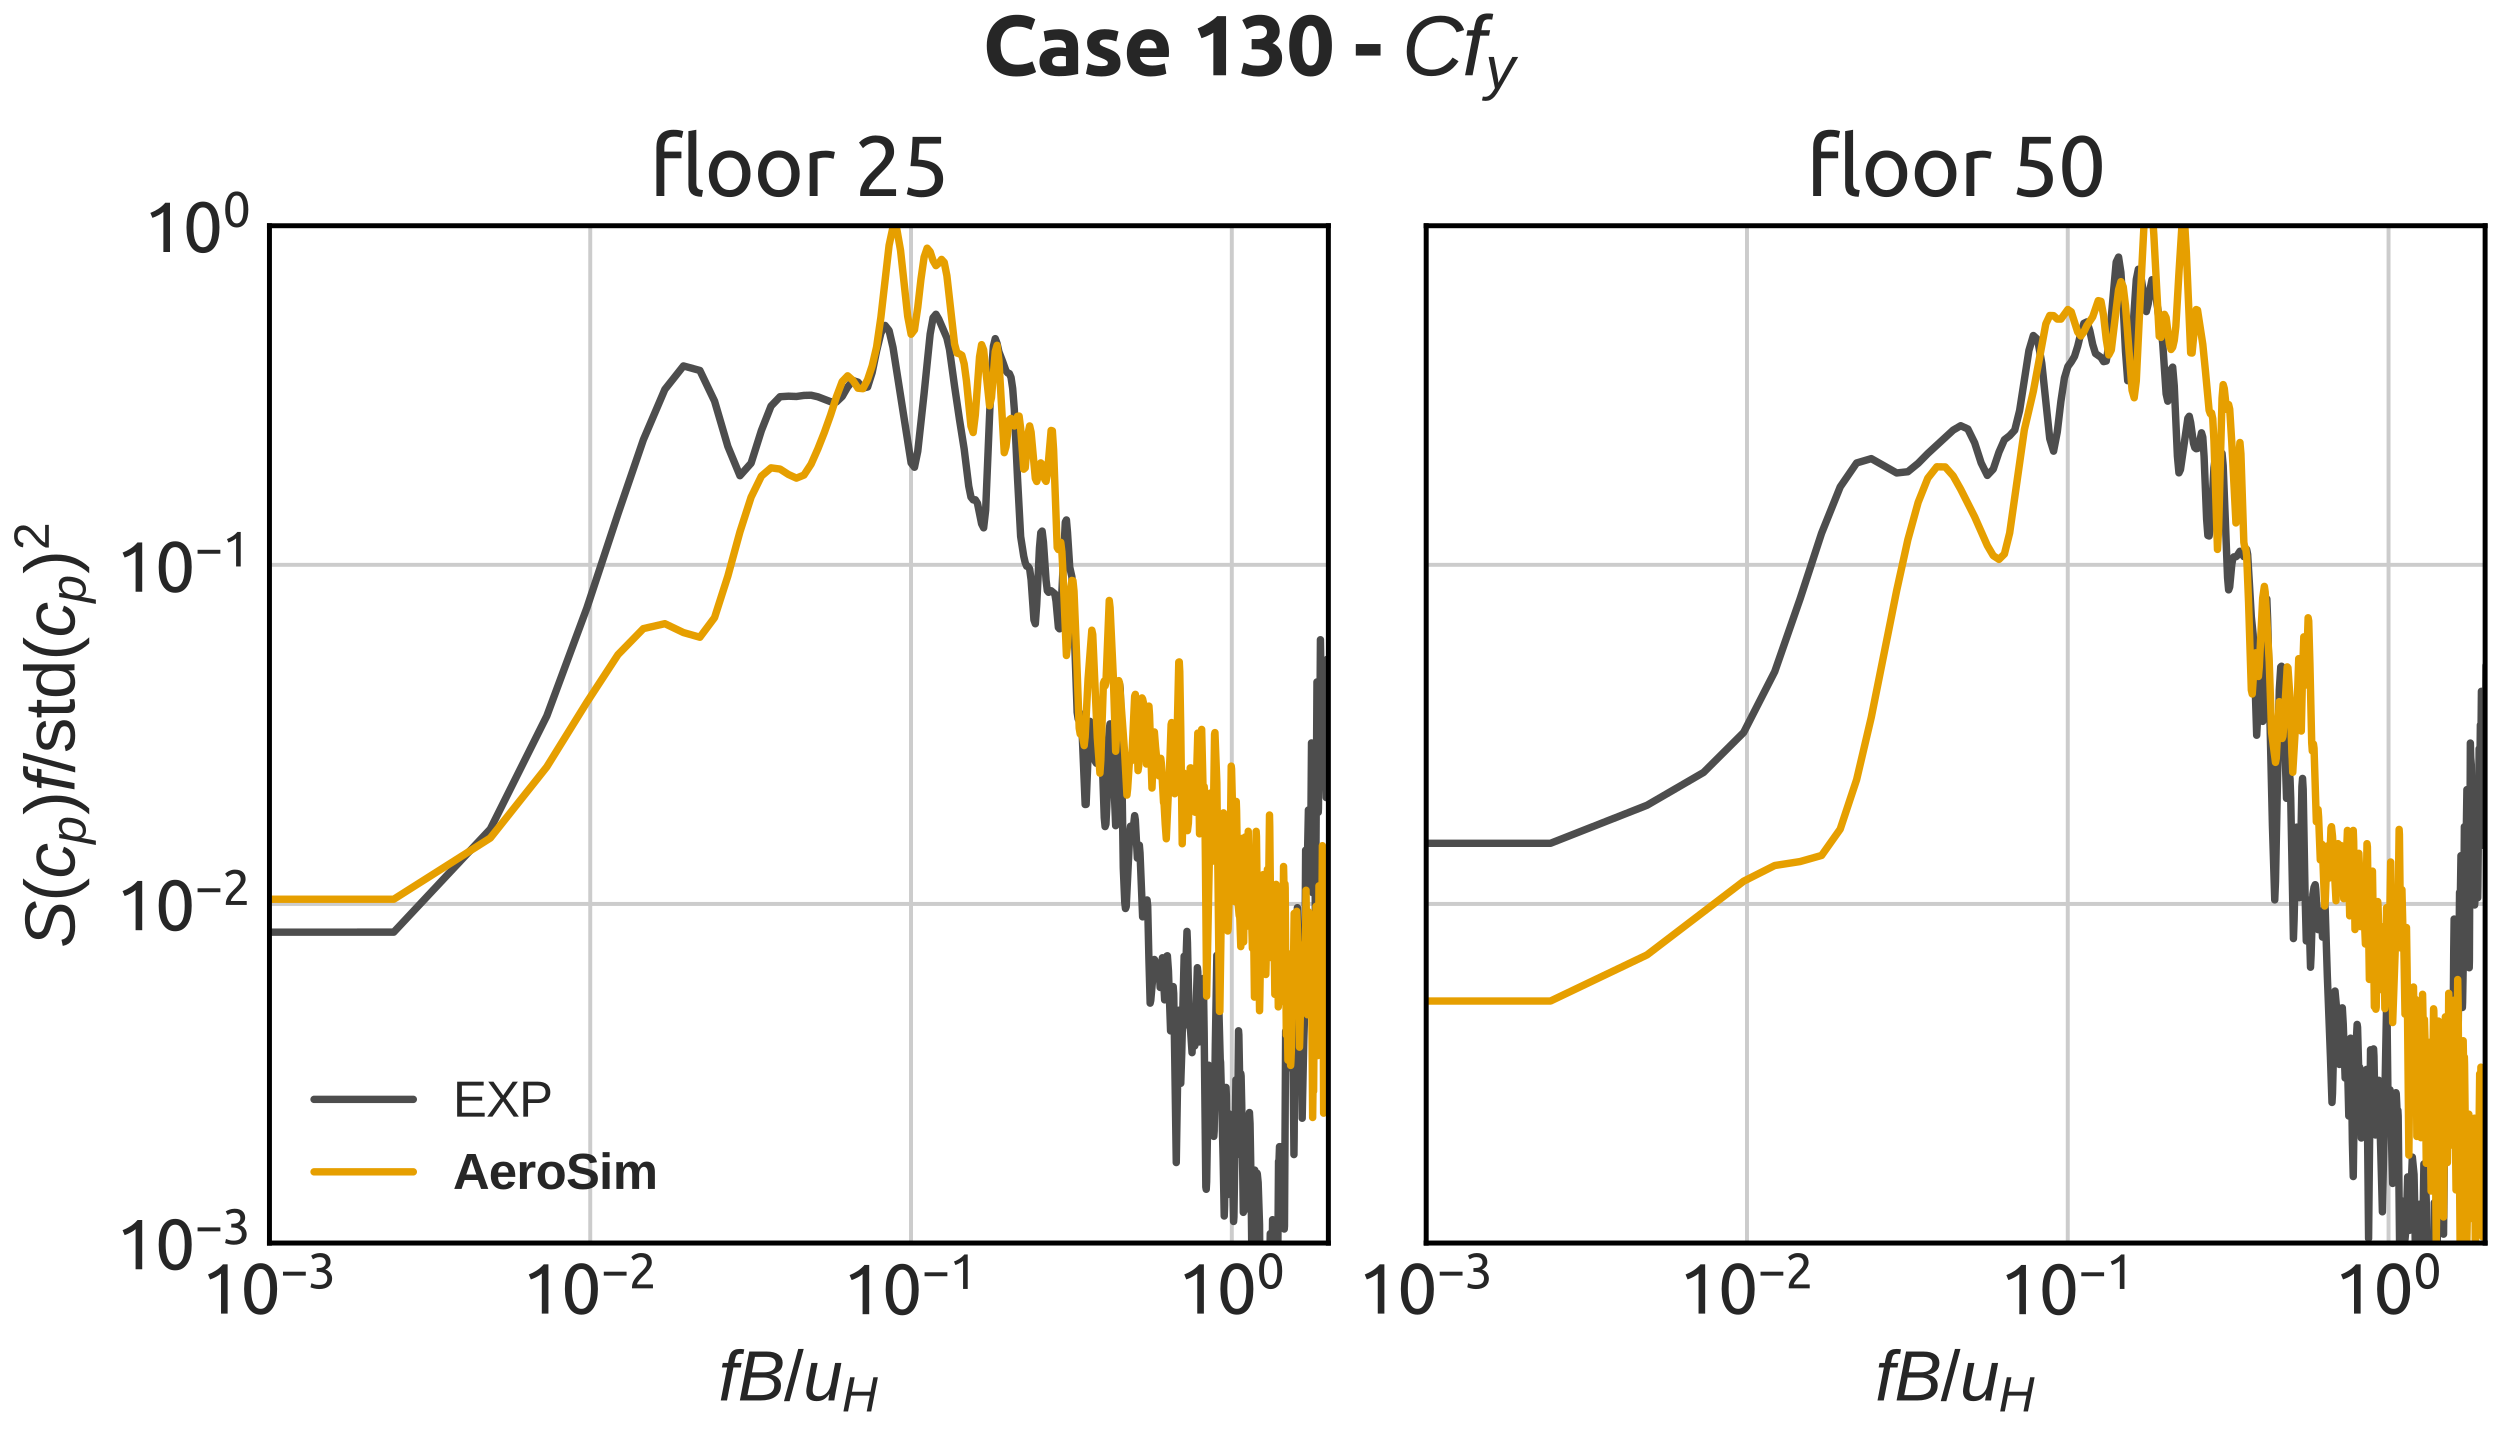 <?xml version="1.0" encoding="utf-8" standalone="no"?>
<!DOCTYPE svg PUBLIC "-//W3C//DTD SVG 1.1//EN"
  "http://www.w3.org/Graphics/SVG/1.1/DTD/svg11.dtd">
<svg xmlns:xlink="http://www.w3.org/1999/xlink" width="504pt" height="288pt" viewBox="0 0 504 288" xmlns="http://www.w3.org/2000/svg" version="1.1">
 <defs>
  <style type="text/css">*{stroke-linejoin: round; stroke-linecap: butt}</style>
 </defs>
 <g id="figure_1">
  <g id="patch_1">
   <path d="M 0 288 
L 504 288 
L 504 0 
L 0 0 
z
" style="fill: #ffffff"/>
  </g>
  <g id="axes_1">
   <g id="patch_2">
    <path d="M 54.32 250.594 
L 267.8 250.594 
L 267.8 45.508 
L 54.32 45.508 
z
" style="fill: #ffffff"/>
   </g>
   <g id="matplotlib.axis_1">
    <g id="xtick_1">
     <g id="line2d_1">
      <path d="M 54.32 250.594 
L 54.32 45.508 
" clip-path="url(#p90dbde0e1c)" style="fill: none; stroke: #cccccc; stroke-width: 0.8; stroke-linecap: round"/>
     </g>
     <g id="line2d_2"/>
     <g id="text_1">
      <!-- $\mathdefault{10^{-3}}$ -->
      <g style="fill: #262626" transform="translate(40.6 264.957) scale(0.14 -0.14)">
       <defs>
        <path id="Ubuntu-31" d="M 595 3520 
Q 960 3661 1305 3881 
Q 1651 4102 1939 4435 
L 2362 4435 
L 2362 0 
L 1766 0 
L 1766 3610 
Q 1690 3539 1578 3462 
Q 1466 3386 1334 3315 
Q 1203 3245 1059 3181 
Q 915 3117 781 3072 
L 595 3520 
z
" transform="scale(0.016)"/>
        <path id="Ubuntu-30" d="M 320 2221 
Q 320 3334 713 3936 
Q 1107 4538 1805 4538 
Q 2502 4538 2896 3936 
Q 3290 3334 3290 2221 
Q 3290 1107 2896 505 
Q 2502 -96 1805 -96 
Q 1107 -96 713 505 
Q 320 1107 320 2221 
z
M 2662 2221 
Q 2662 2586 2620 2912 
Q 2579 3238 2480 3481 
Q 2381 3725 2214 3869 
Q 2048 4013 1805 4013 
Q 1562 4013 1395 3869 
Q 1229 3725 1129 3481 
Q 1030 3238 988 2912 
Q 947 2586 947 2221 
Q 947 1856 988 1529 
Q 1030 1203 1129 960 
Q 1229 717 1395 573 
Q 1562 429 1805 429 
Q 2048 429 2214 573 
Q 2381 717 2480 960 
Q 2579 1203 2620 1529 
Q 2662 1856 2662 2221 
z
" transform="scale(0.016)"/>
        <path id="Ubuntu-2212" d="M 339 2138 
L 3270 2138 
L 3270 1632 
L 339 1632 
L 339 2138 
z
" transform="scale(0.016)"/>
        <path id="Ubuntu-33" d="M 1446 435 
Q 2016 435 2262 659 
Q 2509 883 2509 1261 
Q 2509 1504 2406 1670 
Q 2304 1837 2137 1936 
Q 1971 2035 1750 2076 
Q 1530 2118 1299 2118 
L 1146 2118 
L 1146 2605 
L 1357 2605 
Q 1517 2605 1686 2637 
Q 1856 2669 1997 2752 
Q 2138 2835 2227 2979 
Q 2317 3123 2317 3341 
Q 2317 3520 2253 3648 
Q 2189 3776 2083 3859 
Q 1978 3942 1840 3977 
Q 1702 4013 1549 4013 
Q 1242 4013 1027 3923 
Q 813 3834 666 3738 
L 435 4192 
Q 512 4243 630 4304 
Q 749 4365 896 4416 
Q 1043 4467 1212 4502 
Q 1382 4538 1568 4538 
Q 1920 4538 2176 4451 
Q 2432 4365 2598 4208 
Q 2765 4051 2848 3836 
Q 2931 3622 2931 3373 
Q 2931 3027 2732 2780 
Q 2534 2534 2253 2406 
Q 2426 2355 2586 2259 
Q 2746 2163 2864 2016 
Q 2982 1869 3056 1677 
Q 3130 1485 3130 1248 
Q 3130 960 3030 713 
Q 2931 467 2723 288 
Q 2515 109 2201 6 
Q 1888 -96 1459 -96 
Q 1293 -96 1117 -70 
Q 941 -45 787 -6 
Q 634 32 518 70 
Q 403 109 352 134 
L 467 653 
Q 576 602 829 518 
Q 1082 435 1446 435 
z
" transform="scale(0.016)"/>
       </defs>
       <use xlink:href="#Ubuntu-31" transform="translate(0 0.966)"/>
       <use xlink:href="#Ubuntu-30" transform="translate(56.4 0.966)"/>
       <use xlink:href="#Ubuntu-2212" transform="translate(113.71 37.366) scale(0.7)"/>
       <use xlink:href="#Ubuntu-33" transform="translate(153.19 37.366) scale(0.7)"/>
      </g>
     </g>
    </g>
    <g id="xtick_2">
     <g id="line2d_3">
      <path d="M 118.991 250.594 
L 118.991 45.508 
" clip-path="url(#p90dbde0e1c)" style="fill: none; stroke: #cccccc; stroke-width: 0.8; stroke-linecap: round"/>
     </g>
     <g id="line2d_4"/>
     <g id="text_2">
      <!-- $\mathdefault{10^{-2}}$ -->
      <g style="fill: #262626" transform="translate(105.271 264.957) scale(0.14 -0.14)">
       <defs>
        <path id="Ubuntu-32" d="M 2989 3302 
Q 2989 3072 2896 2857 
Q 2803 2643 2649 2435 
Q 2496 2227 2304 2025 
Q 2112 1824 1920 1632 
Q 1811 1523 1667 1376 
Q 1523 1229 1395 1069 
Q 1267 909 1180 761 
Q 1094 614 1094 506 
L 3136 506 
L 3136 0 
L 448 0 
Q 442 38 442 76 
Q 442 115 442 147 
Q 442 448 541 707 
Q 640 966 800 1196 
Q 960 1427 1158 1632 
Q 1357 1837 1549 2029 
Q 1709 2182 1853 2332 
Q 1997 2483 2109 2633 
Q 2221 2784 2288 2944 
Q 2355 3104 2355 3283 
Q 2355 3475 2294 3609 
Q 2234 3744 2131 3833 
Q 2029 3923 1891 3964 
Q 1754 4006 1600 4006 
Q 1414 4006 1260 3955 
Q 1107 3904 985 3837 
Q 864 3770 781 3696 
Q 698 3622 653 3584 
L 358 4006 
Q 416 4070 531 4163 
Q 646 4256 806 4339 
Q 966 4422 1164 4480 
Q 1363 4538 1594 4538 
Q 2291 4538 2640 4214 
Q 2989 3891 2989 3302 
z
" transform="scale(0.016)"/>
       </defs>
       <use xlink:href="#Ubuntu-31" transform="translate(0 0.966)"/>
       <use xlink:href="#Ubuntu-30" transform="translate(56.4 0.966)"/>
       <use xlink:href="#Ubuntu-2212" transform="translate(113.71 37.366) scale(0.7)"/>
       <use xlink:href="#Ubuntu-32" transform="translate(153.19 37.366) scale(0.7)"/>
      </g>
     </g>
    </g>
    <g id="xtick_3">
     <g id="line2d_5">
      <path d="M 183.661 250.594 
L 183.661 45.508 
" clip-path="url(#p90dbde0e1c)" style="fill: none; stroke: #cccccc; stroke-width: 0.8; stroke-linecap: round"/>
     </g>
     <g id="line2d_6"/>
     <g id="text_3">
      <!-- $\mathdefault{10^{-1}}$ -->
      <g style="fill: #262626" transform="translate(169.941 264.957) scale(0.14 -0.14)">
       <use xlink:href="#Ubuntu-31" transform="translate(0 0.092)"/>
       <use xlink:href="#Ubuntu-30" transform="translate(56.4 0.092)"/>
       <use xlink:href="#Ubuntu-2212" transform="translate(113.71 36.492) scale(0.7)"/>
       <use xlink:href="#Ubuntu-31" transform="translate(153.19 36.492) scale(0.7)"/>
      </g>
     </g>
    </g>
    <g id="xtick_4">
     <g id="line2d_7">
      <path d="M 248.332 250.594 
L 248.332 45.508 
" clip-path="url(#p90dbde0e1c)" style="fill: none; stroke: #cccccc; stroke-width: 0.8; stroke-linecap: round"/>
     </g>
     <g id="line2d_8"/>
     <g id="text_4">
      <!-- $\mathdefault{10^{0}}$ -->
      <g style="fill: #262626" transform="translate(237.412 264.957) scale(0.14 -0.14)">
       <use xlink:href="#Ubuntu-31" transform="translate(0 0.966)"/>
       <use xlink:href="#Ubuntu-30" transform="translate(56.4 0.966)"/>
       <use xlink:href="#Ubuntu-30" transform="translate(113.71 37.366) scale(0.7)"/>
      </g>
     </g>
    </g>
    <g id="xtick_5">
     <g id="line2d_9"/>
    </g>
    <g id="xtick_6">
     <g id="line2d_10"/>
    </g>
    <g id="xtick_7">
     <g id="line2d_11"/>
    </g>
    <g id="xtick_8">
     <g id="line2d_12"/>
    </g>
    <g id="xtick_9">
     <g id="line2d_13"/>
    </g>
    <g id="xtick_10">
     <g id="line2d_14"/>
    </g>
    <g id="xtick_11">
     <g id="line2d_15"/>
    </g>
    <g id="xtick_12">
     <g id="line2d_16"/>
    </g>
    <g id="xtick_13">
     <g id="line2d_17"/>
    </g>
    <g id="xtick_14">
     <g id="line2d_18"/>
    </g>
    <g id="xtick_15">
     <g id="line2d_19"/>
    </g>
    <g id="xtick_16">
     <g id="line2d_20"/>
    </g>
    <g id="xtick_17">
     <g id="line2d_21"/>
    </g>
    <g id="xtick_18">
     <g id="line2d_22"/>
    </g>
    <g id="xtick_19">
     <g id="line2d_23"/>
    </g>
    <g id="xtick_20">
     <g id="line2d_24"/>
    </g>
    <g id="xtick_21">
     <g id="line2d_25"/>
    </g>
    <g id="xtick_22">
     <g id="line2d_26"/>
    </g>
    <g id="xtick_23">
     <g id="line2d_27"/>
    </g>
    <g id="xtick_24">
     <g id="line2d_28"/>
    </g>
    <g id="xtick_25">
     <g id="line2d_29"/>
    </g>
    <g id="xtick_26">
     <g id="line2d_30"/>
    </g>
    <g id="xtick_27">
     <g id="line2d_31"/>
    </g>
    <g id="xtick_28">
     <g id="line2d_32"/>
    </g>
    <g id="xtick_29">
     <g id="line2d_33"/>
    </g>
    <g id="text_5">
     <!-- $ f B / u_H $ -->
     <g style="fill: #262626" transform="translate(144.82 282.41) scale(0.14 -0.14)">
      <defs>
       <path id="LiberationSans-Italic-66" d="M 1356 2972 
L 778 0 
L 216 0 
L 794 2972 
L 319 2972 
L 400 3381 
L 875 3381 
L 947 3763 
Q 1019 4113 1136 4286 
Q 1253 4459 1447 4548 
Q 1641 4638 1944 4638 
Q 2175 4638 2331 4600 
L 2250 4172 
L 2109 4191 
L 1966 4197 
Q 1769 4197 1664 4095 
Q 1559 3994 1497 3684 
L 1438 3381 
L 2097 3381 
L 2016 2972 
L 1356 2972 
z
" transform="scale(0.016)"/>
       <path id="LiberationSans-Italic-42" d="M 1050 4403 
L 2644 4403 
Q 3297 4403 3673 4133 
Q 4050 3863 4050 3397 
Q 4050 2506 2991 2322 
Q 3422 2250 3659 1995 
Q 3897 1741 3897 1372 
Q 3897 706 3409 353 
Q 2922 0 2056 0 
L 197 0 
L 1050 4403 
z
M 1284 2531 
L 2319 2531 
Q 3428 2531 3428 3338 
Q 3428 3925 2591 3925 
L 1556 3925 
L 1284 2531 
z
M 884 478 
L 2034 478 
Q 2691 478 2995 708 
Q 3300 938 3300 1381 
Q 3300 1716 3051 1891 
Q 2803 2066 2338 2066 
L 1194 2066 
L 884 478 
z
" transform="scale(0.016)"/>
       <path id="LiberationSans-2f" d="M 0 -63 
L 1284 4638 
L 1778 4638 
L 506 -63 
L 0 -63 
z
" transform="scale(0.016)"/>
       <path id="LiberationSans-Italic-75" d="M 1297 3381 
L 903 1366 
Q 847 1091 847 897 
Q 847 375 1406 375 
Q 1800 375 2100 675 
Q 2400 975 2500 1488 
L 2869 3381 
L 3431 3381 
L 2913 722 
Q 2850 425 2791 0 
L 2259 0 
Q 2259 34 2292 242 
Q 2325 450 2347 578 
L 2338 578 
Q 2078 219 1817 80 
Q 1556 -59 1197 -59 
Q 734 -59 501 169 
Q 269 397 269 828 
Q 269 1028 334 1341 
L 731 3381 
L 1297 3381 
z
" transform="scale(0.016)"/>
       <path id="LiberationSans-Italic-48" d="M 3191 0 
L 3588 2041 
L 1191 2041 
L 794 0 
L 197 0 
L 1053 4403 
L 1650 4403 
L 1288 2541 
L 3684 2541 
L 4047 4403 
L 4628 4403 
L 3772 0 
L 3191 0 
z
" transform="scale(0.016)"/>
      </defs>
      <use xlink:href="#LiberationSans-Italic-66" transform="translate(0 0.531)"/>
      <use xlink:href="#LiberationSans-Italic-42" transform="translate(27.783 0.531)"/>
      <use xlink:href="#LiberationSans-2f" transform="translate(94.482 0.531)"/>
      <use xlink:href="#LiberationSans-Italic-75" transform="translate(122.266 0.531)"/>
      <use xlink:href="#LiberationSans-Italic-48" transform="translate(177.881 -15.317) scale(0.7)"/>
     </g>
    </g>
   </g>
   <g id="matplotlib.axis_2">
    <g id="ytick_1">
     <g id="line2d_34">
      <path d="M 54.32 250.594 
L 267.8 250.594 
" clip-path="url(#p90dbde0e1c)" style="fill: none; stroke: #cccccc; stroke-width: 0.8; stroke-linecap: round"/>
     </g>
     <g id="line2d_35"/>
     <g id="text_6">
      <!-- $\mathdefault{10^{-3}}$ -->
      <g style="fill: #262626" transform="translate(23.38 256.025) scale(0.14 -0.14)">
       <use xlink:href="#Ubuntu-31" transform="translate(0 0.966)"/>
       <use xlink:href="#Ubuntu-30" transform="translate(56.4 0.966)"/>
       <use xlink:href="#Ubuntu-2212" transform="translate(113.71 37.366) scale(0.7)"/>
       <use xlink:href="#Ubuntu-33" transform="translate(153.19 37.366) scale(0.7)"/>
      </g>
     </g>
    </g>
    <g id="ytick_2">
     <g id="line2d_36">
      <path d="M 54.32 182.232 
L 267.8 182.232 
" clip-path="url(#p90dbde0e1c)" style="fill: none; stroke: #cccccc; stroke-width: 0.8; stroke-linecap: round"/>
     </g>
     <g id="line2d_37"/>
     <g id="text_7">
      <!-- $\mathdefault{10^{-2}}$ -->
      <g style="fill: #262626" transform="translate(23.38 187.663) scale(0.14 -0.14)">
       <use xlink:href="#Ubuntu-31" transform="translate(0 0.966)"/>
       <use xlink:href="#Ubuntu-30" transform="translate(56.4 0.966)"/>
       <use xlink:href="#Ubuntu-2212" transform="translate(113.71 37.366) scale(0.7)"/>
       <use xlink:href="#Ubuntu-32" transform="translate(153.19 37.366) scale(0.7)"/>
      </g>
     </g>
    </g>
    <g id="ytick_3">
     <g id="line2d_38">
      <path d="M 54.32 113.87 
L 267.8 113.87 
" clip-path="url(#p90dbde0e1c)" style="fill: none; stroke: #cccccc; stroke-width: 0.8; stroke-linecap: round"/>
     </g>
     <g id="line2d_39"/>
     <g id="text_8">
      <!-- $\mathdefault{10^{-1}}$ -->
      <g style="fill: #262626" transform="translate(23.38 119.302) scale(0.14 -0.14)">
       <use xlink:href="#Ubuntu-31" transform="translate(0 0.092)"/>
       <use xlink:href="#Ubuntu-30" transform="translate(56.4 0.092)"/>
       <use xlink:href="#Ubuntu-2212" transform="translate(113.71 36.492) scale(0.7)"/>
       <use xlink:href="#Ubuntu-31" transform="translate(153.19 36.492) scale(0.7)"/>
      </g>
     </g>
    </g>
    <g id="ytick_4">
     <g id="line2d_40">
      <path d="M 54.32 45.508 
L 267.8 45.508 
" clip-path="url(#p90dbde0e1c)" style="fill: none; stroke: #cccccc; stroke-width: 0.8; stroke-linecap: round"/>
     </g>
     <g id="line2d_41"/>
     <g id="text_9">
      <!-- $\mathdefault{10^{0}}$ -->
      <g style="fill: #262626" transform="translate(28.98 50.94) scale(0.14 -0.14)">
       <use xlink:href="#Ubuntu-31" transform="translate(0 0.966)"/>
       <use xlink:href="#Ubuntu-30" transform="translate(56.4 0.966)"/>
       <use xlink:href="#Ubuntu-30" transform="translate(113.71 37.366) scale(0.7)"/>
      </g>
     </g>
    </g>
    <g id="ytick_5">
     <g id="line2d_42"/>
    </g>
    <g id="ytick_6">
     <g id="line2d_43"/>
    </g>
    <g id="ytick_7">
     <g id="line2d_44"/>
    </g>
    <g id="ytick_8">
     <g id="line2d_45"/>
    </g>
    <g id="ytick_9">
     <g id="line2d_46"/>
    </g>
    <g id="ytick_10">
     <g id="line2d_47"/>
    </g>
    <g id="ytick_11">
     <g id="line2d_48"/>
    </g>
    <g id="ytick_12">
     <g id="line2d_49"/>
    </g>
    <g id="ytick_13">
     <g id="line2d_50"/>
    </g>
    <g id="ytick_14">
     <g id="line2d_51"/>
    </g>
    <g id="ytick_15">
     <g id="line2d_52"/>
    </g>
    <g id="ytick_16">
     <g id="line2d_53"/>
    </g>
    <g id="ytick_17">
     <g id="line2d_54"/>
    </g>
    <g id="ytick_18">
     <g id="line2d_55"/>
    </g>
    <g id="ytick_19">
     <g id="line2d_56"/>
    </g>
    <g id="ytick_20">
     <g id="line2d_57"/>
    </g>
    <g id="ytick_21">
     <g id="line2d_58"/>
    </g>
    <g id="ytick_22">
     <g id="line2d_59"/>
    </g>
    <g id="ytick_23">
     <g id="line2d_60"/>
    </g>
    <g id="ytick_24">
     <g id="line2d_61"/>
    </g>
    <g id="ytick_25">
     <g id="line2d_62"/>
    </g>
    <g id="ytick_26">
     <g id="line2d_63"/>
    </g>
    <g id="ytick_27">
     <g id="line2d_64"/>
    </g>
    <g id="ytick_28">
     <g id="line2d_65"/>
    </g>
    <g id="text_10">
     <!-- $ S(c_p) f / \mathrm{std}(c_p)^2$ -->
     <g style="fill: #262626" transform="translate(15.04 191.101) rotate(-90) scale(0.14 -0.14)">
      <defs>
       <path id="LiberationSans-Italic-53" d="M 1925 -63 
Q 1147 -63 717 214 
Q 288 491 181 1056 
L 734 1172 
Q 819 769 1109 587 
Q 1400 406 1969 406 
Q 2653 406 2968 611 
Q 3284 816 3284 1238 
Q 3284 1447 3193 1573 
Q 3103 1700 2884 1801 
Q 2666 1903 2131 2053 
Q 1597 2200 1333 2354 
Q 1069 2509 933 2728 
Q 797 2947 797 3253 
Q 797 3822 1276 4145 
Q 1756 4469 2575 4469 
Q 3263 4469 3678 4231 
Q 4094 3994 4200 3538 
L 3659 3378 
Q 3556 3706 3289 3862 
Q 3022 4019 2572 4019 
Q 1397 4019 1397 3281 
Q 1397 3094 1476 2975 
Q 1556 2856 1739 2767 
Q 1922 2678 2466 2531 
Q 3075 2363 3342 2206 
Q 3609 2050 3751 1826 
Q 3894 1603 3894 1275 
Q 3894 631 3409 284 
Q 2925 -63 1925 -63 
z
" transform="scale(0.016)"/>
       <path id="LiberationSans-28" d="M 397 1663 
Q 397 2566 680 3284 
Q 963 4003 1550 4638 
L 2094 4638 
Q 1509 3988 1236 3256 
Q 963 2525 963 1656 
Q 963 791 1233 62 
Q 1503 -666 2094 -1325 
L 1550 -1325 
Q 959 -688 678 32 
Q 397 753 397 1650 
L 397 1663 
z
" transform="scale(0.016)"/>
       <path id="LiberationSans-Italic-63" d="M 1466 381 
Q 2106 381 2369 1100 
L 2856 947 
Q 2478 -63 1453 -63 
Q 853 -63 531 278 
Q 209 619 209 1234 
Q 209 1859 436 2396 
Q 663 2934 1036 3189 
Q 1409 3444 1953 3444 
Q 2481 3444 2789 3178 
Q 3097 2913 3128 2450 
L 2575 2372 
Q 2556 2675 2387 2839 
Q 2219 3003 1934 3003 
Q 1541 3003 1297 2792 
Q 1053 2581 918 2122 
Q 784 1663 784 1216 
Q 784 381 1466 381 
z
" transform="scale(0.016)"/>
       <path id="LiberationSans-Italic-70" d="M 1731 -63 
Q 1347 -63 1105 100 
Q 863 263 763 556 
L 747 556 
Q 747 522 720 353 
Q 694 184 400 -1328 
L -159 -1328 
L 619 2691 
Q 691 3038 728 3381 
L 1250 3381 
Q 1250 3297 1229 3123 
Q 1209 2950 1197 2878 
L 1209 2878 
Q 1438 3175 1691 3309 
Q 1944 3444 2316 3444 
Q 2806 3444 3079 3148 
Q 3353 2853 3353 2338 
Q 3353 1703 3161 1108 
Q 2969 513 2620 225 
Q 2272 -63 1731 -63 
z
M 2153 3009 
Q 1844 3009 1623 2882 
Q 1403 2756 1250 2501 
Q 1097 2247 1009 1864 
Q 922 1481 922 1178 
Q 922 788 1120 570 
Q 1319 353 1672 353 
Q 2059 353 2284 589 
Q 2509 825 2637 1339 
Q 2766 1853 2766 2238 
Q 2766 2622 2619 2815 
Q 2472 3009 2153 3009 
z
" transform="scale(0.016)"/>
       <path id="LiberationSans-29" d="M 1734 1650 
Q 1734 747 1451 28 
Q 1169 -691 581 -1325 
L 38 -1325 
Q 625 -669 897 57 
Q 1169 784 1169 1656 
Q 1169 2528 895 3256 
Q 622 3984 38 4638 
L 581 4638 
Q 1172 4000 1453 3279 
Q 1734 2559 1734 1663 
L 1734 1650 
z
" transform="scale(0.016)"/>
       <path id="LiberationSans-73" d="M 2969 934 
Q 2969 456 2608 196 
Q 2247 -63 1597 -63 
Q 966 -63 623 145 
Q 281 353 178 794 
L 675 891 
Q 747 619 972 492 
Q 1197 366 1597 366 
Q 2025 366 2223 497 
Q 2422 628 2422 891 
Q 2422 1091 2284 1216 
Q 2147 1341 1841 1422 
L 1438 1528 
Q 953 1653 748 1773 
Q 544 1894 428 2066 
Q 313 2238 313 2488 
Q 313 2950 642 3192 
Q 972 3434 1603 3434 
Q 2163 3434 2492 3237 
Q 2822 3041 2909 2606 
L 2403 2544 
Q 2356 2769 2151 2889 
Q 1947 3009 1603 3009 
Q 1222 3009 1040 2893 
Q 859 2778 859 2544 
Q 859 2400 934 2306 
Q 1009 2213 1156 2147 
Q 1303 2081 1775 1966 
Q 2222 1853 2419 1758 
Q 2616 1663 2730 1547 
Q 2844 1431 2906 1279 
Q 2969 1128 2969 934 
z
" transform="scale(0.016)"/>
       <path id="LiberationSans-74" d="M 1731 25 
Q 1453 -50 1163 -50 
Q 488 -50 488 716 
L 488 2972 
L 97 2972 
L 97 3381 
L 509 3381 
L 675 4138 
L 1050 4138 
L 1050 3381 
L 1675 3381 
L 1675 2972 
L 1050 2972 
L 1050 838 
Q 1050 594 1129 495 
Q 1209 397 1406 397 
Q 1519 397 1731 441 
L 1731 25 
z
" transform="scale(0.016)"/>
       <path id="LiberationSans-64" d="M 2566 544 
Q 2409 219 2151 78 
Q 1894 -63 1513 -63 
Q 872 -63 570 368 
Q 269 800 269 1675 
Q 269 3444 1513 3444 
Q 1897 3444 2153 3303 
Q 2409 3163 2566 2856 
L 2572 2856 
L 2566 3234 
L 2566 4638 
L 3128 4638 
L 3128 697 
Q 3128 169 3147 0 
L 2609 0 
Q 2600 50 2589 231 
Q 2578 413 2578 544 
L 2566 544 
z
M 859 1694 
Q 859 984 1046 678 
Q 1234 372 1656 372 
Q 2134 372 2350 703 
Q 2566 1034 2566 1731 
Q 2566 2403 2350 2715 
Q 2134 3028 1663 3028 
Q 1238 3028 1048 2714 
Q 859 2400 859 1694 
z
" transform="scale(0.016)"/>
       <path id="LiberationSans-32" d="M 322 0 
L 322 397 
Q 481 763 711 1042 
Q 941 1322 1194 1548 
Q 1447 1775 1695 1969 
Q 1944 2163 2144 2356 
Q 2344 2550 2467 2762 
Q 2591 2975 2591 3244 
Q 2591 3606 2378 3806 
Q 2166 4006 1788 4006 
Q 1428 4006 1195 3811 
Q 963 3616 922 3263 
L 347 3316 
Q 409 3844 795 4156 
Q 1181 4469 1788 4469 
Q 2453 4469 2811 4155 
Q 3169 3841 3169 3263 
Q 3169 3006 3051 2753 
Q 2934 2500 2703 2247 
Q 2472 1994 1819 1463 
Q 1459 1169 1246 933 
Q 1034 697 941 478 
L 3238 478 
L 3238 0 
L 322 0 
z
" transform="scale(0.016)"/>
      </defs>
      <use xlink:href="#LiberationSans-Italic-53" transform="translate(0 0.141)"/>
      <use xlink:href="#LiberationSans-28" transform="translate(66.699 0.141)"/>
      <use xlink:href="#LiberationSans-Italic-63" transform="translate(100 0.141)"/>
      <use xlink:href="#LiberationSans-Italic-70" transform="translate(150 -15.708) scale(0.7)"/>
      <use xlink:href="#LiberationSans-29" transform="translate(191.572 0.141)"/>
      <use xlink:href="#LiberationSans-Italic-66" transform="translate(224.873 0.141)"/>
      <use xlink:href="#LiberationSans-2f" transform="translate(252.656 0.141)"/>
      <use xlink:href="#LiberationSans-73" transform="translate(280.439 0.141)"/>
      <use xlink:href="#LiberationSans-74" transform="translate(330.439 0.141)"/>
      <use xlink:href="#LiberationSans-64" transform="translate(358.222 0.141)"/>
      <use xlink:href="#LiberationSans-28" transform="translate(413.838 0.141)"/>
      <use xlink:href="#LiberationSans-Italic-63" transform="translate(447.138 0.141)"/>
      <use xlink:href="#LiberationSans-Italic-70" transform="translate(497.138 -15.708) scale(0.7)"/>
      <use xlink:href="#LiberationSans-29" transform="translate(538.711 0.141)"/>
      <use xlink:href="#LiberationSans-32" transform="translate(572.936 37.12) scale(0.7)"/>
     </g>
    </g>
   </g>
   <g id="line2d_66">
    <path d="M -1 187.937 
L 79.381 187.92 
L 98.849 167.14 
L 110.237 144.335 
L 118.317 122.548 
L 124.584 103.595 
L 129.705 88.643 
L 134.034 78.513 
L 137.785 73.774 
L 141.093 74.685 
L 144.052 80.857 
L 146.729 89.986 
L 149.173 95.901 
L 151.421 93.38 
L 153.502 86.778 
L 155.44 81.863 
L 157.252 79.978 
L 158.955 79.872 
L 160.56 79.929 
L 162.079 79.714 
L 163.52 79.676 
L 164.89 79.994 
L 167.445 80.981 
L 168.64 81.01 
L 169.787 79.92 
L 170.888 78.012 
L 171.948 76.72 
L 172.97 77.047 
L 173.955 78.23 
L 174.908 78.018 
L 175.828 75.092 
L 176.72 70.762 
L 177.584 67.16 
L 178.423 65.61 
L 179.237 66.635 
L 180.028 70.046 
L 182.276 84.373 
L 183.681 93.324 
L 184.358 94.198 
L 185.019 90.987 
L 186.295 79.355 
L 187.517 67.352 
L 188.108 64.052 
L 188.687 63.358 
L 189.255 64.339 
L 190.891 68.138 
L 191.416 70.446 
L 192.438 77.859 
L 193.423 84.528 
L 194.375 90.511 
L 195.296 97.995 
L 195.746 100.213 
L 196.188 100.771 
L 196.623 100.752 
L 197.052 101.447 
L 197.891 105.612 
L 198.301 106.411 
L 198.705 102.879 
L 199.496 83.816 
L 199.883 75.042 
L 200.266 69.816 
L 200.643 68.274 
L 201.015 69.264 
L 201.382 70.924 
L 202.102 72.804 
L 202.804 74.776 
L 203.149 75.181 
L 203.489 75.313 
L 203.826 76.092 
L 204.158 78.333 
L 204.486 82.528 
L 205.132 96.394 
L 205.763 108.167 
L 206.381 112.124 
L 206.684 113.448 
L 206.985 114.158 
L 207.282 114.212 
L 207.576 114.692 
L 207.867 116.881 
L 208.44 124.978 
L 208.722 125.749 
L 209.002 121.915 
L 209.553 110.481 
L 209.824 107.388 
L 210.093 107.071 
L 210.359 109.311 
L 210.884 116.942 
L 211.143 119.09 
L 211.399 119.41 
L 211.653 119.095 
L 211.905 119.095 
L 212.648 119.713 
L 212.891 121.211 
L 213.371 126.5 
L 213.608 126.773 
L 213.843 124.05 
L 214.764 105.244 
L 214.99 104.824 
L 215.213 107.387 
L 215.656 114.323 
L 216.091 116.288 
L 216.306 119.542 
L 217.151 143.598 
L 217.358 144.931 
L 217.768 143.833 
L 217.971 144.776 
L 218.173 148.073 
L 218.768 162.191 
L 218.964 162.169 
L 219.351 152.422 
L 219.733 145.426 
L 219.922 145.925 
L 220.482 152.681 
L 220.849 153.595 
L 221.031 153.871 
L 221.212 152.812 
L 221.747 142.841 
L 221.923 143.926 
L 222.272 154.904 
L 222.616 164.834 
L 222.787 166.637 
L 222.957 166.149 
L 223.126 162.593 
L 223.626 146.962 
L 223.79 145.931 
L 223.954 147.267 
L 224.6 158.675 
L 224.917 166.46 
L 225.075 165.069 
L 225.695 137.907 
L 225.848 139.138 
L 226.152 154.724 
L 226.452 174.959 
L 226.75 181.939 
L 226.897 183.156 
L 227.044 182.781 
L 227.335 176.822 
L 227.766 167.722 
L 227.908 166.567 
L 228.049 166.741 
L 228.33 168.2 
L 228.746 164.436 
L 228.884 165.299 
L 229.292 172.997 
L 229.426 172.966 
L 229.694 170.386 
L 229.827 171.942 
L 230.352 184.838 
L 230.611 184.577 
L 230.739 184.731 
L 230.867 184.693 
L 231.121 182.422 
L 231.247 181.437 
L 231.373 182.619 
L 231.623 193.463 
L 231.87 202.233 
L 231.993 201.687 
L 232.72 193.434 
L 232.839 193.61 
L 233.194 196.352 
L 233.311 195.909 
L 233.544 194.439 
L 233.66 195.154 
L 233.89 199.073 
L 234.004 198.915 
L 234.345 193.086 
L 234.57 197.532 
L 234.792 201.572 
L 234.903 200.307 
L 235.233 192.739 
L 235.342 192.683 
L 235.559 195.717 
L 235.988 207.825 
L 236.094 207.29 
L 236.515 198.899 
L 236.619 200.307 
L 236.826 213.316 
L 237.134 234.37 
L 237.64 203.662 
L 237.741 205.982 
L 238.039 218.397 
L 238.236 212.442 
L 238.723 192.773 
L 238.819 193.578 
L 239.011 196.008 
L 239.296 187.772 
L 239.39 190.022 
L 239.765 206.874 
L 239.95 207.264 
L 240.042 208.126 
L 240.317 212.217 
L 240.59 204.678 
L 240.77 208.843 
L 240.859 210.853 
L 240.948 210.42 
L 241.215 200.401 
L 241.391 195.085 
L 241.478 195.891 
L 241.74 210.058 
L 241.826 209.873 
L 242.084 198.435 
L 242.17 198.594 
L 242.34 200.682 
L 242.593 197.262 
L 242.761 208.255 
L 243.093 239.289 
L 243.176 239.759 
L 243.258 238.228 
L 243.666 214.747 
L 243.747 215.662 
L 243.827 216.554 
L 243.908 216.49 
L 243.988 216.168 
L 244.068 216.249 
L 244.147 216.389 
L 244.306 216.031 
L 244.385 216.914 
L 244.699 229.097 
L 244.777 227.984 
L 245.009 210.566 
L 245.316 192.593 
L 245.695 202.297 
L 245.995 213.56 
L 246.069 214.18 
L 246.365 224.931 
L 246.584 233.674 
L 246.803 245.147 
L 246.875 243.076 
L 247.162 219.225 
L 247.233 220.899 
L 247.517 240.818 
L 247.798 224.561 
L 247.868 225.346 
L 248.145 230.837 
L 248.214 230.705 
L 248.283 230.908 
L 248.42 233.485 
L 248.692 246.245 
L 248.76 245.337 
L 249.162 217.697 
L 249.295 225.261 
L 249.427 232.763 
L 249.689 207.808 
L 249.754 208.632 
L 249.949 219.222 
L 250.014 218.705 
L 250.143 216.422 
L 250.207 216.93 
L 250.335 222.765 
L 250.652 244.415 
L 251.091 226.622 
L 251.153 227.39 
L 251.276 234.513 
L 251.4 243.72 
L 251.461 242.785 
L 251.827 224.66 
L 251.887 224.287 
L 252.008 226.526 
L 252.187 236.915 
L 252.366 252.624 
L 252.425 251.884 
L 252.544 247.815 
L 252.603 248.173 
L 252.661 249.392 
L 252.72 249.057 
L 252.954 235.893 
L 253.012 237.354 
L 253.185 246.005 
L 253.243 244.422 
L 253.415 236.505 
L 253.472 236.671 
L 253.643 238.395 
L 253.925 246.918 
L 254.149 276.921 
L 254.26 271.524 
L 254.371 266.655 
L 254.426 266.668 
L 254.536 268.31 
L 254.646 264.191 
L 254.755 259.916 
L 254.919 266.335 
L 255.135 253.141 
L 255.349 271.575 
L 255.402 267.82 
L 255.509 261.663 
L 255.562 261.828 
L 255.615 262.703 
L 255.668 262.563 
L 255.773 260.421 
L 255.825 260.561 
L 255.878 260.311 
L 256.087 248.701 
L 256.139 250.936 
L 256.294 264.95 
L 256.346 263.812 
L 256.551 245.889 
L 256.602 246.255 
L 256.755 261.214 
L 256.856 267.44 
L 257.108 251.023 
L 257.208 253.559 
L 257.407 272.37 
L 257.507 265.432 
L 257.753 234.122 
L 257.851 233.974 
L 257.948 231.162 
L 257.997 231.265 
L 258.094 235.294 
L 258.142 234.804 
L 258.239 231.172 
L 258.287 231.809 
L 258.383 233.655 
L 258.478 231.557 
L 258.574 237.551 
L 258.669 243.784 
L 258.716 241.862 
L 258.764 239.768 
L 258.811 240.222 
L 258.905 247.772 
L 258.952 247.145 
L 259.186 207.918 
L 259.233 209.172 
L 259.372 215.495 
L 259.785 192.671 
L 260.012 209.744 
L 260.147 209.135 
L 260.192 209.174 
L 260.327 208.728 
L 260.505 201.608 
L 260.55 202.454 
L 260.727 218.656 
L 260.859 232.762 
L 260.902 229.241 
L 261.121 195.959 
L 261.164 196.684 
L 261.294 208.043 
L 261.337 204.683 
L 261.552 182.993 
L 261.638 187.399 
L 261.808 210.16 
L 261.85 206.846 
L 262.019 191.862 
L 262.145 197.071 
L 262.52 225.437 
L 262.603 221.23 
L 262.849 209.535 
L 263.012 204.359 
L 263.214 171.401 
L 263.295 174.82 
L 263.335 176.903 
L 263.375 176.861 
L 263.496 172.911 
L 263.575 173.131 
L 263.774 163.297 
L 263.853 164.379 
L 264.167 174.898 
L 264.206 173.964 
L 264.4 149.777 
L 264.438 153.327 
L 264.592 179.948 
L 264.631 176.083 
L 264.784 160.222 
L 264.898 165.841 
L 264.936 164.776 
L 264.974 163.36 
L 265.012 163.429 
L 265.088 171.903 
L 265.201 188.145 
L 265.238 181.44 
L 265.5 137.485 
L 265.759 163.753 
L 265.796 162.933 
L 265.943 148.788 
L 265.979 150.246 
L 266.016 151.981 
L 266.052 150.838 
L 266.198 128.972 
L 266.234 131.391 
L 266.487 154.662 
L 266.523 156.675 
L 266.558 153.919 
L 266.666 138.945 
L 266.701 140.29 
L 266.843 151.752 
L 266.879 150.765 
L 266.985 145.216 
L 267.02 145.609 
L 267.37 160.792 
L 267.44 150.54 
L 267.544 132.925 
L 267.613 134.771 
L 267.819 145.836 
L 268.024 157.38 
L 268.058 156.494 
L 268.328 128.114 
L 268.362 128.155 
L 268.663 142.329 
L 268.729 139.058 
L 268.861 127.691 
L 268.894 127.855 
L 268.927 127.656 
L 269.026 123.48 
L 269.059 124.61 
L 269.385 149.572 
L 269.449 141.028 
L 269.546 128.019 
L 269.578 129.049 
L 269.771 147.408 
L 269.898 176.308 
L 269.93 173.952 
L 270.057 158.617 
L 270.34 112.714 
L 270.434 117.324 
L 270.465 115.304 
L 270.496 114.168 
L 270.527 116.135 
L 270.744 137.473 
L 270.806 125.529 
L 270.898 106.452 
L 270.929 108.23 
L 271.112 122.802 
L 271.173 124.649 
L 271.203 124.471 
L 271.294 116.44 
L 271.325 117.967 
L 271.385 124.354 
L 271.445 121.714 
L 271.715 102.076 
L 271.774 105.172 
L 271.923 127.163 
L 271.982 122.362 
L 272.1 106.69 
L 272.129 108.795 
L 272.363 133.862 
L 272.421 129.548 
L 272.595 118.632 
L 272.624 118.713 
L 272.682 114.498 
L 272.797 100.017 
L 272.854 101.772 
L 272.883 101.786 
L 272.969 95.728 
L 272.997 97.274 
L 273.139 128.599 
L 273.196 115.026 
L 273.28 100.871 
L 273.337 106.027 
L 273.533 131.243 
L 273.561 130.79 
L 273.783 105.24 
L 274.004 83.297 
L 274.059 84.485 
L 274.059 84.485 
" clip-path="url(#p90dbde0e1c)" style="fill: none; stroke: #4d4d4d; stroke-width: 1.5; stroke-linecap: round"/>
   </g>
   <g id="line2d_67">
    <path d="M -1 181.292 
L 79.382 181.283 
L 98.849 168.942 
L 110.237 154.599 
L 118.317 141.568 
L 124.584 131.978 
L 129.705 126.727 
L 134.035 125.734 
L 137.785 127.527 
L 141.093 128.467 
L 144.052 124.511 
L 146.729 116.161 
L 149.173 107.221 
L 151.421 100.231 
L 153.502 95.98 
L 155.44 94.32 
L 157.253 94.562 
L 158.955 95.657 
L 160.561 96.394 
L 162.079 95.77 
L 163.52 93.568 
L 164.89 90.47 
L 166.197 87.161 
L 167.445 83.664 
L 168.641 79.961 
L 169.787 76.922 
L 170.889 75.766 
L 171.949 76.704 
L 172.97 78.261 
L 173.956 78.356 
L 174.908 76.538 
L 175.829 73.76 
L 176.72 69.951 
L 177.585 63.986 
L 179.237 49.461 
L 180.029 45.769 
L 180.798 46.201 
L 181.547 50.467 
L 182.988 63.754 
L 183.681 67.379 
L 184.358 66.498 
L 185.019 61.977 
L 185.665 56.276 
L 186.296 51.85 
L 186.913 50.035 
L 187.517 50.74 
L 188.108 52.552 
L 188.687 53.55 
L 189.255 53.055 
L 189.811 52.297 
L 190.356 52.894 
L 190.891 55.573 
L 192.438 69.353 
L 192.935 71.183 
L 193.423 71.329 
L 193.904 71.621 
L 194.376 73.349 
L 194.84 76.805 
L 195.746 85.896 
L 196.188 87.197 
L 196.624 83.654 
L 197.475 71.931 
L 197.891 69.486 
L 198.301 70.534 
L 199.496 81.796 
L 199.884 80.151 
L 200.643 70.876 
L 201.015 69.615 
L 201.382 72.648 
L 202.455 91.259 
L 202.804 90.07 
L 203.489 84.617 
L 203.826 84.36 
L 204.487 85.88 
L 204.811 85.211 
L 205.132 83.932 
L 205.45 83.881 
L 205.764 86.374 
L 206.381 94.586 
L 206.684 94.316 
L 207.282 87.247 
L 207.576 85.869 
L 207.867 87.127 
L 208.723 96.467 
L 209.002 97.065 
L 209.279 96.066 
L 209.824 93.321 
L 210.093 93.585 
L 210.623 96.674 
L 210.884 97.043 
L 211.143 95.62 
L 211.906 86.778 
L 212.155 86.861 
L 212.403 90.634 
L 213.132 110.384 
L 213.371 110.789 
L 213.608 109.556 
L 213.843 109.335 
L 214.076 111.269 
L 214.308 115.701 
L 214.99 132.149 
L 215.214 130.08 
L 215.875 118.516 
L 216.091 117.013 
L 216.307 117.078 
L 216.52 119.167 
L 216.943 129.47 
L 217.564 146.774 
L 217.769 147.976 
L 217.972 147.759 
L 218.173 148.121 
L 218.571 150.309 
L 218.768 148.524 
L 219.351 136.93 
L 220.111 127.052 
L 220.297 127.917 
L 220.667 136.334 
L 221.212 148.649 
L 221.747 155.872 
L 221.923 153.279 
L 222.445 137.758 
L 222.617 137.288 
L 222.788 138.26 
L 222.957 137.626 
L 223.626 121.054 
L 223.791 122.498 
L 224.44 136.307 
L 224.917 151.456 
L 225.075 148.594 
L 225.387 139.036 
L 225.542 137.214 
L 225.696 137.658 
L 226.75 152.086 
L 227.19 160.288 
L 227.335 158.965 
L 227.766 152.307 
L 227.908 152.663 
L 228.05 153.408 
L 228.19 152.578 
L 228.747 140.342 
L 228.884 139.982 
L 229.021 141.98 
L 229.427 155.355 
L 229.561 154.437 
L 230.091 141.42 
L 230.222 140.701 
L 230.352 140.929 
L 230.611 142.11 
L 230.739 143.78 
L 231.122 154.032 
L 231.248 152.565 
L 231.623 142.355 
L 231.747 144.129 
L 232.238 158.867 
L 232.72 147.565 
L 232.958 150.588 
L 233.194 152.889 
L 233.311 153.319 
L 233.66 156.417 
L 233.775 155.567 
L 234.005 152.883 
L 234.119 153.789 
L 234.57 161.755 
L 234.681 162.134 
L 234.904 166.135 
L 235.124 169.094 
L 235.881 152.298 
L 236.094 146.062 
L 236.2 145.67 
L 236.305 146.868 
L 236.827 160.017 
L 237.135 157.113 
L 237.338 146.661 
L 237.641 133.482 
L 237.741 133.442 
L 237.841 135.413 
L 238.039 146.88 
L 238.334 170.1 
L 238.723 155.887 
L 239.296 167.44 
L 239.391 167.457 
L 239.578 165.943 
L 239.765 160.643 
L 239.95 154.819 
L 240.043 154.794 
L 240.318 159.161 
L 240.409 158.451 
L 240.59 155.402 
L 240.68 156.236 
L 240.949 163.751 
L 241.126 159.596 
L 241.479 147.79 
L 241.566 149.881 
L 241.826 168.101 
L 241.913 167.283 
L 242.255 147.052 
L 242.425 154.216 
L 242.594 161.374 
L 242.761 158.568 
L 242.845 159.449 
L 243.011 173.327 
L 243.258 200.816 
L 244.068 159.872 
L 244.148 161.965 
L 244.464 173.617 
L 244.621 164.335 
L 244.855 148.024 
L 244.932 147.693 
L 245.316 157.8 
L 245.544 176.779 
L 245.846 203.897 
L 245.92 203.888 
L 246.291 178.468 
L 246.365 177.023 
L 246.658 163.877 
L 246.803 169.167 
L 247.091 181.595 
L 247.234 182.003 
L 247.376 184.301 
L 247.517 187.688 
L 247.588 187.213 
L 247.938 176.88 
L 248.214 154.454 
L 248.283 155.025 
L 248.557 166.03 
L 248.827 181.712 
L 249.228 161.574 
L 249.295 163.45 
L 249.624 182.472 
L 249.82 184.566 
L 249.885 184.52 
L 249.95 185.168 
L 250.143 190.836 
L 250.271 180.559 
L 250.399 169.022 
L 250.463 169.207 
L 250.716 189.901 
L 251.029 168.741 
L 251.091 169.339 
L 251.338 186.735 
L 251.4 183.661 
L 251.645 167.584 
L 252.068 183.974 
L 252.128 185.751 
L 252.188 185.106 
L 252.247 183.992 
L 252.307 184.603 
L 252.485 191.181 
L 252.662 184.885 
L 252.72 186.435 
L 252.896 201.018 
L 252.954 197.457 
L 253.243 167.599 
L 253.301 168.638 
L 253.586 190.524 
L 253.7 188.314 
L 253.925 203.755 
L 253.982 200.852 
L 254.261 183.457 
L 254.316 183.768 
L 254.427 185.856 
L 254.646 176.321 
L 254.701 177.437 
L 254.81 180.744 
L 254.865 179.715 
L 254.919 177.872 
L 254.973 177.929 
L 255.189 196.46 
L 255.242 194.197 
L 255.509 175.266 
L 255.668 183.282 
L 255.721 182.061 
L 255.931 164.306 
L 255.983 166.702 
L 256.243 193.045 
L 256.294 192.198 
L 256.704 182.847 
L 256.755 184.324 
L 256.958 196.523 
L 257.008 200.463 
L 257.058 198.894 
L 257.259 178.29 
L 257.308 178.93 
L 257.507 187.229 
L 257.704 202.988 
L 257.753 202.26 
L 257.9 188.881 
L 257.997 180.581 
L 258.046 181.307 
L 258.191 192.631 
L 258.239 192.506 
L 258.287 191.333 
L 258.335 191.532 
L 258.479 201.873 
L 258.526 200.352 
L 258.764 174.685 
L 258.811 176.692 
L 258.905 182.567 
L 258.952 182.045 
L 259.046 178.194 
L 259.093 179.028 
L 259.233 198.909 
L 259.326 208.666 
L 259.372 208.03 
L 259.464 204.356 
L 259.51 205.323 
L 259.648 213.74 
L 259.831 195.614 
L 259.876 196.271 
L 260.193 214.791 
L 260.238 214.109 
L 260.327 211.907 
L 260.55 192.086 
L 260.639 194.537 
L 260.727 197.368 
L 260.903 184.144 
L 260.99 186.218 
L 261.208 200.951 
L 261.251 200.734 
L 261.424 183.718 
L 261.467 184.771 
L 261.638 189.22 
L 261.766 192.203 
L 261.893 204.905 
L 261.977 211.109 
L 262.019 210.003 
L 262.229 201.258 
L 262.354 190.525 
L 262.396 191.746 
L 262.52 201.29 
L 262.562 200.792 
L 262.603 199.829 
L 262.644 200.172 
L 262.767 203.92 
L 262.931 195.48 
L 262.972 196.431 
L 263.093 201.782 
L 263.295 179.478 
L 263.336 183.286 
L 263.576 204.571 
L 263.655 198.982 
L 263.814 183.838 
L 263.853 184.101 
L 264.01 200.782 
L 264.05 198.381 
L 264.167 186.632 
L 264.206 186.865 
L 264.439 200.416 
L 264.631 225.287 
L 264.708 218.853 
L 264.746 217.346 
L 264.784 218.602 
L 264.822 219.981 
L 264.898 210.226 
L 265.05 191.565 
L 265.088 191.577 
L 265.163 194.443 
L 265.201 193.348 
L 265.313 182.712 
L 265.351 184.133 
L 265.685 212.8 
L 265.722 210.635 
L 265.906 178.587 
L 265.98 183.796 
L 266.089 195.652 
L 266.125 193.543 
L 266.234 186.148 
L 266.271 186.235 
L 266.415 191.465 
L 266.451 189.449 
L 266.594 170.492 
L 266.63 172.008 
L 266.773 207.364 
L 266.844 224.415 
L 266.879 222.19 
L 267.021 195.466 
L 267.056 196.428 
L 267.231 217.469 
L 267.301 212.68 
L 267.51 184.221 
L 267.579 187.208 
L 267.682 194.465 
L 267.717 191.108 
L 267.82 181.464 
L 267.854 183.404 
L 267.922 188.308 
L 267.956 185.756 
L 268.058 175.358 
L 268.092 177.096 
L 268.261 210.926 
L 268.362 233.581 
L 268.396 231.241 
L 268.663 192.478 
L 268.829 180.341 
L 268.862 181.388 
L 269.026 207.5 
L 269.092 198.878 
L 269.19 187.13 
L 269.222 188.979 
L 269.353 200.485 
L 269.385 199.643 
L 269.417 198.53 
L 269.45 198.755 
L 269.771 230.112 
L 269.835 228.502 
L 270.12 201.772 
L 270.152 202.321 
L 270.215 204.699 
L 270.246 203.737 
L 270.372 197.174 
L 270.403 198.103 
L 270.652 222.713 
L 270.714 217.145 
L 270.929 199.838 
L 271.021 213.608 
L 271.143 239.577 
L 271.204 235.643 
L 271.445 198.984 
L 271.536 205.595 
L 271.566 208.008 
L 271.596 207.124 
L 271.715 193.622 
L 271.745 195.601 
L 271.834 205.272 
L 271.923 205.25 
L 272.071 214.705 
L 272.1 212.975 
L 272.276 192.69 
L 272.305 194.159 
L 272.48 226.881 
L 272.567 217.287 
L 272.625 211.427 
L 272.682 214.289 
L 272.854 234.723 
L 272.912 226.605 
L 273.054 199.543 
L 273.083 200.677 
L 273.196 219.868 
L 273.281 214.871 
L 273.393 204.406 
L 273.449 200.845 
L 273.477 203.77 
L 273.561 213.209 
L 273.617 210.896 
L 273.701 217.234 
L 273.728 215.306 
L 273.949 197.342 
L 273.977 195.149 
L 274.004 196.466 
L 274.114 219.799 
L 274.196 213.651 
L 274.223 213.947 
L 274.305 224.402 
L 274.387 237.502 
L 274.414 234.414 
L 274.522 215.007 
L 274.576 217.253 
L 274.603 217.984 
L 274.63 216.891 
L 274.683 214.085 
L 274.737 216.342 
L 274.844 221.442 
L 274.95 197.342 
L 275.03 205.972 
L 275.241 239.336 
L 275.267 236.527 
L 275.372 210.472 
L 275.424 214.813 
L 275.503 240.746 
L 275.555 230.56 
L 275.71 203.241 
L 275.736 205.183 
L 275.839 224.143 
L 275.891 218.066 
L 275.917 217.044 
L 275.942 219.816 
L 276.019 237.767 
L 276.07 229.841 
L 276.172 218.406 
L 276.223 218.724 
L 276.299 223.821 
L 276.35 219.637 
L 276.501 211.833 
L 276.526 211.705 
L 276.626 204.232 
L 276.676 207.727 
L 276.701 210.114 
L 276.751 206.86 
L 276.851 192.417 
L 276.9 198.125 
L 277.098 220.522 
L 277.123 219.995 
L 277.147 219.32 
L 277.172 220.799 
L 277.245 230.275 
L 277.294 223.055 
L 277.367 217.027 
L 277.416 221.23 
L 277.465 227.085 
L 277.489 224.109 
L 277.586 204.331 
L 277.61 207.98 
L 277.779 240.042 
L 277.803 236.77 
L 277.875 222.936 
L 277.923 226.469 
L 277.97 229.481 
L 278.018 225.824 
L 278.042 225.983 
L 278.113 235.075 
L 278.137 232.441 
L 278.232 210.865 
L 278.279 217.43 
L 278.303 220.129 
L 278.35 215.712 
L 278.373 213.508 
L 278.397 214.846 
L 278.491 232.942 
L 278.537 223.931 
L 278.607 216.37 
L 278.631 218.59 
L 278.724 234.348 
L 278.77 227.681 
L 278.886 217.268 
L 278.909 218.674 
L 279.024 246.506 
L 279.093 239.9 
L 279.299 202.247 
L 279.344 204.494 
L 279.503 232.428 
L 279.593 222.497 
L 279.616 223.062 
L 279.728 264.589 
L 279.773 270.129 
L 279.817 263.025 
L 280.018 229.423 
L 280.04 231.216 
L 280.128 267.854 
L 280.173 283.231 
L 280.217 256.859 
L 280.327 225.393 
L 280.37 228.018 
L 280.392 227.719 
L 280.458 221.636 
L 280.502 224.643 
L 280.719 251.719 
L 280.762 245.899 
L 280.805 238.1 
L 280.848 243.07 
L 280.87 246.959 
L 280.913 240.568 
L 280.977 229.57 
L 281.02 238.089 
L 281.063 246.854 
L 281.106 237.876 
L 281.255 226.582 
L 281.276 225.503 
L 281.318 227.129 
L 281.403 239.511 
L 281.466 232.746 
L 281.487 232.262 
L 281.508 233.861 
L 281.655 238.465 
L 281.718 232.259 
L 281.76 237.432 
L 281.947 268.406 
L 281.967 263.308 
L 282.05 235.304 
L 282.112 244.514 
L 282.173 261.302 
L 282.235 253.573 
L 282.256 252.938 
L 282.276 254.551 
L 282.337 263.724 
L 282.358 259.866 
L 282.5 220.656 
L 282.561 223.145 
L 282.622 226.644 
L 282.642 224.584 
L 282.683 219.744 
L 282.723 223.896 
L 282.823 251.613 
L 282.884 239.69 
L 282.944 232.937 
L 282.984 236.368 
L 283.043 248.727 
L 283.103 239.474 
L 283.222 224.086 
L 283.321 224.964 
L 283.341 224.087 
L 283.36 225.862 
L 283.439 240.907 
L 283.517 236.039 
L 283.596 249.27 
L 283.674 257.566 
L 283.693 254.78 
L 283.81 235.601 
L 283.848 241.123 
L 283.868 243.903 
L 283.906 233.803 
L 284.041 223.423 
L 284.08 215.519 
L 284.137 221.414 
L 284.271 243.332 
L 284.309 236.438 
L 284.385 226.725 
L 284.423 230.953 
L 284.518 265.583 
L 284.574 252.531 
L 284.631 243.917 
L 284.669 250.484 
L 284.706 258.67 
L 284.744 244.277 
L 284.781 233.986 
L 284.875 234.126 
L 284.931 228.428 
L 284.968 234.887 
L 285.042 242.187 
L 285.079 239.763 
L 285.172 222.385 
L 285.227 226.391 
L 285.301 235.116 
L 285.374 232.455 
L 285.392 232.533 
L 285.466 217.393 
L 285.52 227.477 
L 285.611 247.344 
L 285.666 241.763 
L 285.684 240.269 
L 285.72 244.177 
L 285.847 257.363 
L 285.865 255.56 
L 285.973 222.121 
L 286.008 231.91 
L 286.098 271.232 
L 286.152 255.59 
L 286.365 229.211 
L 286.382 229.562 
L 286.471 250.271 
L 286.594 248.135 
L 286.629 244.863 
L 286.699 230.167 
L 286.734 236.883 
L 286.821 252.415 
L 286.856 246.632 
L 286.908 236.594 
L 286.943 243.097 
L 287.012 265.33 
L 287.047 253.324 
L 287.116 237.559 
L 287.167 246.414 
L 287.184 247.204 
L 287.202 244.119 
L 287.287 230.057 
L 287.322 233.613 
L 287.373 249.588 
L 287.424 238.723 
L 287.475 232.108 
L 287.526 239.594 
L 287.594 256.016 
L 287.628 246.844 
L 287.695 234.954 
L 287.746 238.727 
L 287.897 254.288 
L 287.931 256.396 
L 287.964 251.322 
L 288.064 239.852 
L 288.114 241.101 
L 288.164 238.744 
L 288.197 241.655 
L 288.28 258.29 
L 288.363 252.752 
L 288.412 252.895 
L 288.478 244.327 
L 288.51 249.686 
L 288.609 271.182 
L 288.641 264.417 
L 288.69 246.746 
L 288.755 256.489 
L 288.772 256.616 
L 288.934 231.022 
L 288.966 242.709 
L 289.049 289 
M 289.072 289 
L 289.271 246.959 
L 289.319 256.832 
L 289.414 264.57 
L 289.43 263.576 
L 289.462 258.428 
L 289.509 264.97 
L 289.525 267.364 
L 289.572 260.699 
L 289.604 257.273 
L 289.667 260.978 
L 289.683 261.041 
L 289.745 256.805 
L 289.792 259.052 
L 289.855 270.572 
L 289.871 273.155 
L 289.933 266.909 
L 290.104 231.709 
L 290.166 248.078 
L 290.181 249.262 
L 290.228 245.767 
L 290.243 245.927 
L 290.305 249.136 
L 290.397 280.199 
L 290.458 261.747 
L 290.473 261.483 
L 290.55 284.559 
L 290.595 269.232 
L 290.747 246.74 
L 290.762 245.956 
L 290.777 247.573 
L 290.823 255.807 
L 290.853 246.081 
L 290.898 236.252 
L 290.943 246.36 
L 290.988 257.07 
L 291.033 244.654 
L 291.063 239.676 
L 291.093 250.636 
L 291.198 261.662 
L 291.213 257.681 
L 291.257 242.413 
L 291.317 254.676 
L 291.346 263.687 
L 291.42 252.217 
L 291.538 239.824 
L 291.568 243.721 
L 291.685 266.127 
L 291.715 263.357 
L 291.758 257.34 
L 291.831 258.534 
L 291.89 257.847 
L 291.933 265.474 
L 292.006 279.225 
L 292.049 273.337 
L 292.092 266.996 
L 292.164 244.008 
L 292.222 254.708 
L 292.265 255.807 
L 292.322 263.208 
L 292.379 258.048 
L 292.451 248.992 
L 292.494 254.343 
L 292.607 283.39 
L 292.635 272.629 
L 292.678 254.446 
L 292.763 259.452 
L 292.833 241.548 
L 292.889 252.385 
L 292.931 251.214 
L 292.973 258.359 
L 293.029 273.946 
L 293.099 268.537 
L 293.265 252.126 
L 293.279 253.545 
L 293.362 280.451 
L 293.431 268.562 
L 293.5 265.752 
L 293.513 266.954 
L 293.555 275.542 
L 293.596 265.052 
L 293.637 257.807 
L 293.705 262.698 
L 293.746 269.143 
L 293.787 259.166 
L 293.827 248.483 
L 293.868 262.599 
L 293.963 277.608 
L 293.99 273.514 
L 294.151 240.065 
L 294.231 251.034 
L 294.343 289 
M 294.368 289 
L 294.458 255.098 
L 294.524 268.924 
L 294.59 283.993 
L 294.656 273.962 
L 294.801 264.771 
L 294.814 265.369 
L 294.956 289 
M 294.994 289 
L 295.062 256.979 
L 295.139 264.58 
L 295.226 289 
M 295.256 289 
L 295.423 251.15 
L 295.487 243.58 
L 295.512 253.023 
L 295.627 279.648 
L 295.653 278.673 
L 295.703 284.278 
L 295.729 279.421 
L 295.906 248.562 
L 295.918 248.697 
L 295.981 273.455 
L 296.044 256.409 
L 296.069 258.502 
L 296.154 289 
M 296.218 289 
L 296.319 274.309 
L 296.343 278.08 
L 296.356 277.811 
L 296.467 263.44 
L 296.492 267.008 
L 296.578 275.116 
L 296.59 272.034 
L 296.639 257.493 
L 296.689 277.598 
L 296.701 279.482 
L 296.738 270.992 
L 296.774 267.168 
L 296.847 270.612 
L 296.911 289 
M 296.99 289 
L 297.03 272.568 
L 297.114 272.884 
L 297.199 259.341 
L 297.247 245.7 
L 297.307 259.23 
L 297.39 274.856 
L 297.426 265.107 
L 297.438 262.381 
L 297.486 274.541 
L 297.51 280.402 
L 297.557 262.525 
L 297.569 261.021 
L 297.605 266.98 
L 297.652 276.986 
L 297.735 273.183 
L 297.782 286.304 
L 297.787 289 
M 297.82 289 
L 297.864 270.596 
L 297.947 277.05 
L 297.958 276.059 
L 297.982 279.371 
L 298.004 289 
M 298.147 289 
L 298.192 272.684 
L 298.273 281.795 
L 298.342 278.6 
L 298.367 289 
M 298.425 289 
L 298.469 267.743 
L 298.538 283.086 
L 298.556 289 
M 298.7 289 
L 298.744 265.931 
L 298.823 270.329 
L 298.88 283.855 
L 298.948 274.616 
L 298.993 256.402 
L 299.061 269.066 
L 299.128 288.438 
L 299.129 289 
M 299.167 289 
L 299.252 267.892 
L 299.285 283.151 
L 299.292 289 
M 299.336 289 
L 299.441 260.924 
L 299.463 267.708 
L 299.596 278.404 
L 299.607 278.859 
L 299.618 275.536 
L 299.651 265.381 
L 299.695 283.794 
L 299.805 288.009 
L 299.75 275.955 
L 299.816 287.151 
L 299.838 287.18 
L 299.849 286.233 
L 299.893 271.16 
L 299.958 283.599 
L 299.969 283.684 
L 300.013 281.753 
L 300.041 289 
M 300.153 289 
L 300.316 249.613 
L 300.348 254.75 
L 300.413 276.829 
L 300.477 266.248 
L 300.499 264.527 
L 300.52 270.92 
L 300.552 283.92 
L 300.605 270.913 
L 300.637 275.917 
L 300.712 286.671 
L 300.733 280.261 
L 300.754 271.641 
L 300.786 289 
M 300.838 289 
L 300.86 282.671 
L 300.909 289 
M 300.974 289 
L 300.997 274.394 
L 301.035 289 
M 301.067 289 
L 301.102 280.028 
L 301.169 289 
M 301.228 289 
L 301.279 268.911 
L 301.352 281.9 
L 301.372 289 
M 301.515 289 
L 301.6 266.664 
L 301.631 285.254 
L 301.636 289 
M 301.675 289 
L 301.723 261.318 
L 301.805 270.858 
L 301.849 289 
M 301.919 289 
L 301.927 287.219 
L 301.946 289 
M 301.982 289 
L 302.16 262.049 
L 302.181 266.764 
L 302.298 289 
M 302.338 289 
L 302.351 286.307 
L 302.366 289 
M 302.445 289 
L 302.611 273.313 
L 302.686 289 
M 302.748 289 
L 302.838 268.929 
L 302.867 274.478 
L 302.953 289 
M 303.081 289 
L 303.132 283.066 
L 303.161 289 
M 303.196 289 
L 303.219 280.596 
L 303.238 289 
M 303.321 289 
L 303.345 280.568 
L 303.361 289 
M 303.55 289 
L 303.662 274.261 
L 303.672 275.938 
L 303.727 289 
M 303.751 289 
L 303.777 282.323 
L 303.793 289 
M 303.862 289 
L 303.891 280.186 
L 303.924 289 
M 304.096 289 
L 304.155 272.654 
L 304.199 289 
M 304.275 289 
L 304.296 277.925 
L 304.317 289 
M 304.378 289 
L 304.408 271.323 
L 304.436 289 
M 304.476 289 
L 304.519 275.854 
L 304.548 289 
M 304.707 289 
L 304.759 279.427 
L 304.802 289 
M 304.91 289 
L 304.97 264.729 
L 305.004 289 
M 305.054 289 
L 305.079 275.432 
L 305.117 289 
M 305.195 289 
L 305.215 280.846 
L 305.239 289 
M 305.403 289 
L 305.431 277.991 
L 305.473 289 
M 305.635 289 
L 305.664 273.216 
L 305.694 289 
M 305.742 289 
L 305.77 271.771 
L 305.803 289 
M 305.887 289 
L 305.903 278.094 
L 305.926 289 
M 306.174 289 
L 306.237 267.701 
L 306.289 283.332 
L 306.384 274.132 
L 306.35 288.887 
L 306.402 277.859 
L 306.414 289 
M 306.454 289 
L 306.462 285.77 
L 306.474 289 
M 306.624 289 
L 306.644 286.225 
L 306.656 289 
M 306.775 289 
L 306.781 286.925 
L 306.794 289 
M 306.877 289 
L 306.909 266.799 
L 306.994 275.844 
L 307.022 289 
M 307.064 289 
L 307.096 269.073 
L 307.147 289 
M 307.216 289 
L 307.239 281.295 
L 307.323 285.899 
L 307.331 289 
M 307.401 289 
L 307.407 288.669 
L 307.412 289 
M 307.651 289 
L 307.682 266 
L 307.747 289 
M 307.803 289 
L 307.822 285.69 
L 307.84 289 
M 307.975 289 
L 308.003 271.571 
L 308.04 289 
M 308.061 289 
L 308.076 287.446 
L 308.12 289 
M 308.143 289 
L 308.166 278.262 
L 308.185 289 
M 308.25 289 
L 308.32 275.961 
L 308.361 286.287 
L 308.385 280.768 
L 308.411 289 
M 308.455 289 
L 308.554 268.372 
L 308.57 273.889 
L 308.587 289 
L 308.587 289 
" clip-path="url(#p90dbde0e1c)" style="fill: none; stroke: #e69f00; stroke-width: 1.5; stroke-linecap: round"/>
   </g>
   <g id="patch_3">
    <path d="M 54.32 250.594 
L 54.32 45.508 
" style="fill: none; stroke: #000000; stroke-linejoin: miter; stroke-linecap: square"/>
   </g>
   <g id="patch_4">
    <path d="M 267.8 250.594 
L 267.8 45.508 
" style="fill: none; stroke: #000000; stroke-linejoin: miter; stroke-linecap: square"/>
   </g>
   <g id="patch_5">
    <path d="M 54.32 250.594 
L 267.8 250.594 
" style="fill: none; stroke: #000000; stroke-linejoin: miter; stroke-linecap: square"/>
   </g>
   <g id="patch_6">
    <path d="M 54.32 45.508 
L 267.8 45.508 
" style="fill: none; stroke: #000000; stroke-linejoin: miter; stroke-linecap: square"/>
   </g>
   <g id="text_11">
    <!-- floor 25 -->
    <g style="fill: #262626" transform="translate(130.955 39.508) scale(0.168 -0.168)">
     <defs>
      <path id="Ubuntu-66" d="M 1811 4966 
Q 2074 4966 2262 4928 
Q 2451 4890 2528 4858 
L 2419 4346 
Q 2342 4384 2201 4419 
Q 2061 4454 1856 4454 
Q 1440 4454 1273 4227 
Q 1107 4000 1107 3616 
L 1107 3328 
L 2387 3328 
L 2387 2829 
L 1107 2829 
L 1107 0 
L 512 0 
L 512 3629 
Q 512 4269 825 4617 
Q 1139 4966 1811 4966 
z
" transform="scale(0.016)"/>
      <path id="Ubuntu-6c" d="M 1510 -64 
Q 960 -51 729 173 
Q 499 397 499 870 
L 499 4864 
L 1094 4966 
L 1094 966 
Q 1094 819 1120 723 
Q 1146 627 1203 569 
Q 1261 512 1357 483 
Q 1453 454 1594 435 
L 1510 -64 
z
" transform="scale(0.016)"/>
      <path id="Ubuntu-6f" d="M 3450 1664 
Q 3450 1267 3334 947 
Q 3219 627 3011 396 
Q 2803 166 2515 41 
Q 2227 -83 1888 -83 
Q 1549 -83 1261 41 
Q 973 166 765 396 
Q 557 627 441 947 
Q 326 1267 326 1664 
Q 326 2054 441 2377 
Q 557 2701 765 2931 
Q 973 3162 1261 3286 
Q 1549 3411 1888 3411 
Q 2227 3411 2515 3286 
Q 2803 3162 3011 2931 
Q 3219 2701 3334 2377 
Q 3450 2054 3450 1664 
z
M 2829 1664 
Q 2829 2227 2576 2556 
Q 2323 2886 1888 2886 
Q 1453 2886 1200 2556 
Q 947 2227 947 1664 
Q 947 1101 1200 771 
Q 1453 442 1888 442 
Q 2323 442 2576 771 
Q 2829 1101 2829 1664 
z
" transform="scale(0.016)"/>
      <path id="Ubuntu-72" d="M 1741 3398 
Q 1818 3398 1917 3388 
Q 2016 3379 2112 3363 
Q 2208 3347 2288 3331 
Q 2368 3315 2406 3302 
L 2304 2784 
Q 2234 2810 2070 2845 
Q 1907 2880 1651 2880 
Q 1485 2880 1321 2845 
Q 1158 2810 1107 2797 
L 1107 0 
L 512 0 
L 512 3187 
Q 723 3264 1036 3331 
Q 1350 3398 1741 3398 
z
" transform="scale(0.016)"/>
      <path id="Ubuntu-20" transform="scale(0.016)"/>
      <path id="Ubuntu-35" d="M 1274 2726 
Q 2240 2688 2691 2304 
Q 3142 1920 3142 1261 
Q 3142 966 3043 716 
Q 2944 467 2742 288 
Q 2541 109 2233 6 
Q 1926 -96 1504 -96 
Q 1338 -96 1165 -70 
Q 992 -45 845 -6 
Q 698 32 582 70 
Q 467 109 416 134 
L 531 653 
Q 640 602 886 518 
Q 1133 435 1491 435 
Q 1779 435 1974 499 
Q 2170 563 2291 672 
Q 2413 781 2467 925 
Q 2522 1069 2522 1229 
Q 2522 1472 2438 1661 
Q 2355 1850 2144 1978 
Q 1933 2106 1581 2173 
Q 1229 2240 691 2240 
Q 730 2554 752 2829 
Q 774 3104 793 3366 
Q 813 3629 825 3888 
Q 838 4147 851 4435 
L 2989 4435 
L 2989 3930 
L 1370 3930 
Q 1363 3834 1350 3670 
Q 1338 3507 1325 3331 
Q 1312 3155 1299 2988 
Q 1286 2822 1274 2726 
z
" transform="scale(0.016)"/>
     </defs>
     <use xlink:href="#Ubuntu-66"/>
     <use xlink:href="#Ubuntu-6c" transform="translate(38.6 0)"/>
     <use xlink:href="#Ubuntu-6f" transform="translate(65.9 0)"/>
     <use xlink:href="#Ubuntu-6f" transform="translate(124.9 0)"/>
     <use xlink:href="#Ubuntu-72" transform="translate(183.9 0)"/>
     <use xlink:href="#Ubuntu-20" transform="translate(222.5 0)"/>
     <use xlink:href="#Ubuntu-32" transform="translate(245.6 0)"/>
     <use xlink:href="#Ubuntu-35" transform="translate(302 0)"/>
    </g>
   </g>
   <g id="legend_1">
    <g id="line2d_68">
     <path d="M 63.32 221.634 
L 73.32 221.634 
L 83.32 221.634 
" style="fill: none; stroke: #4d4d4d; stroke-width: 1.5; stroke-linecap: round"/>
    </g>
    <g id="text_12">
     <!-- $\mathrm{EXP}$ -->
     <g style="fill: #262626" transform="translate(91.32 225.134) scale(0.1 -0.1)">
      <defs>
       <path id="LiberationSans-45" d="M 525 0 
L 525 4403 
L 3866 4403 
L 3866 3916 
L 1122 3916 
L 1122 2503 
L 3678 2503 
L 3678 2022 
L 1122 2022 
L 1122 488 
L 3994 488 
L 3994 0 
L 525 0 
z
" transform="scale(0.016)"/>
       <path id="LiberationSans-58" d="M 3475 0 
L 2153 1925 
L 803 0 
L 144 0 
L 1819 2288 
L 272 4403 
L 931 4403 
L 2156 2675 
L 3347 4403 
L 4006 4403 
L 2500 2309 
L 4134 0 
L 3475 0 
z
" transform="scale(0.016)"/>
       <path id="LiberationSans-50" d="M 3931 3078 
Q 3931 2453 3523 2084 
Q 3116 1716 2416 1716 
L 1122 1716 
L 1122 0 
L 525 0 
L 525 4403 
L 2378 4403 
Q 3119 4403 3525 4056 
Q 3931 3709 3931 3078 
z
M 3331 3072 
Q 3331 3925 2306 3925 
L 1122 3925 
L 1122 2188 
L 2331 2188 
Q 3331 2188 3331 3072 
z
" transform="scale(0.016)"/>
      </defs>
      <use xlink:href="#LiberationSans-45" transform="translate(0 0.203)"/>
      <use xlink:href="#LiberationSans-58" transform="translate(66.699 0.203)"/>
      <use xlink:href="#LiberationSans-50" transform="translate(133.398 0.203)"/>
     </g>
    </g>
    <g id="line2d_69">
     <path d="M 63.32 236.244 
L 73.32 236.244 
L 83.32 236.244 
" style="fill: none; stroke: #e69f00; stroke-width: 1.5; stroke-linecap: round"/>
    </g>
    <g id="text_13">
     <!-- $\bf{AeroSim}$ -->
     <g style="fill: #262626" transform="translate(91.32 239.744) scale(0.1 -0.1)">
      <defs>
       <path id="LiberationSans-Bold-41" d="M 3541 0 
L 3150 1125 
L 1472 1125 
L 1081 0 
L 159 0 
L 1766 4403 
L 2853 4403 
L 4453 0 
L 3541 0 
z
M 2509 3084 
Q 2472 3194 2436 3305 
Q 2400 3416 2373 3508 
Q 2347 3600 2330 3659 
Q 2313 3719 2309 3725 
Q 2306 3716 2290 3656 
Q 2275 3597 2248 3506 
Q 2222 3416 2186 3305 
Q 2150 3194 2113 3084 
L 1678 1819 
L 2944 1819 
L 2509 3084 
z
" transform="scale(0.016)"/>
       <path id="LiberationSans-Bold-65" d="M 1831 -63 
Q 1466 -63 1173 45 
Q 881 153 675 373 
Q 469 594 359 926 
Q 250 1259 250 1706 
Q 250 2191 379 2522 
Q 509 2853 729 3058 
Q 950 3263 1237 3353 
Q 1525 3444 1844 3444 
Q 2244 3444 2526 3305 
Q 2809 3166 2990 2916 
Q 3172 2666 3256 2317 
Q 3341 1969 3341 1547 
L 3341 1522 
L 1172 1522 
Q 1172 1309 1209 1126 
Q 1247 944 1331 811 
Q 1416 678 1550 601 
Q 1684 525 1875 525 
Q 2106 525 2253 623 
Q 2400 722 2463 928 
L 3291 856 
Q 3234 713 3132 550 
Q 3031 388 2862 252 
Q 2694 116 2442 26 
Q 2191 -63 1831 -63 
z
M 1831 2891 
Q 1697 2891 1580 2845 
Q 1463 2800 1377 2701 
Q 1291 2603 1237 2447 
Q 1184 2291 1178 2072 
L 2491 2072 
Q 2466 2481 2294 2686 
Q 2122 2891 1831 2891 
z
" transform="scale(0.016)"/>
       <path id="LiberationSans-Bold-72" d="M 447 0 
L 447 2588 
Q 447 2697 445 2819 
Q 444 2941 439 3052 
Q 434 3163 431 3252 
Q 428 3341 422 3381 
L 1259 3381 
Q 1266 3344 1272 3251 
Q 1278 3159 1284 3050 
Q 1291 2941 1295 2833 
Q 1300 2725 1300 2659 
L 1313 2659 
Q 1378 2844 1443 2989 
Q 1509 3134 1598 3236 
Q 1688 3338 1813 3392 
Q 1938 3447 2122 3447 
Q 2200 3447 2276 3433 
Q 2353 3419 2394 3400 
L 2394 2666 
Q 2309 2684 2223 2698 
Q 2138 2713 2019 2713 
Q 1691 2713 1508 2447 
Q 1325 2181 1325 1659 
L 1325 0 
L 447 0 
z
" transform="scale(0.016)"/>
       <path id="LiberationSans-Bold-6f" d="M 3659 1694 
Q 3659 1306 3551 984 
Q 3444 663 3228 430 
Q 3013 197 2691 67 
Q 2369 -63 1941 -63 
Q 1528 -63 1212 65 
Q 897 194 683 425 
Q 469 656 359 979 
Q 250 1303 250 1694 
Q 250 2072 354 2392 
Q 459 2713 671 2947 
Q 884 3181 1206 3312 
Q 1528 3444 1959 3444 
Q 2416 3444 2737 3312 
Q 3059 3181 3264 2948 
Q 3469 2716 3564 2395 
Q 3659 2075 3659 1694 
z
M 2741 1694 
Q 2741 2297 2544 2569 
Q 2347 2841 1972 2841 
Q 1584 2841 1378 2566 
Q 1172 2291 1172 1694 
Q 1172 1391 1226 1172 
Q 1281 953 1381 812 
Q 1481 672 1622 605 
Q 1763 538 1931 538 
Q 2125 538 2276 605 
Q 2428 672 2531 812 
Q 2634 953 2687 1172 
Q 2741 1391 2741 1694 
z
" transform="scale(0.016)"/>
       <path id="LiberationSans-Bold-53" d="M 4019 1269 
Q 4019 969 3909 723 
Q 3800 478 3570 303 
Q 3341 128 2983 32 
Q 2625 -63 2131 -63 
Q 1694 -63 1359 15 
Q 1025 94 786 247 
Q 547 400 398 626 
Q 250 853 184 1147 
L 1075 1294 
Q 1113 1147 1184 1025 
Q 1256 903 1382 814 
Q 1509 725 1698 676 
Q 1888 628 2156 628 
Q 2625 628 2873 770 
Q 3122 913 3122 1216 
Q 3122 1397 3022 1512 
Q 2922 1628 2756 1703 
Q 2591 1778 2375 1828 
Q 2159 1878 1925 1925 
Q 1738 1969 1550 2016 
Q 1363 2063 1192 2128 
Q 1022 2194 875 2284 
Q 728 2375 620 2508 
Q 513 2641 452 2819 
Q 391 2997 391 3238 
Q 391 3566 522 3800 
Q 653 4034 886 4182 
Q 1119 4331 1441 4400 
Q 1763 4469 2144 4469 
Q 2575 4469 2883 4401 
Q 3191 4334 3398 4196 
Q 3606 4059 3726 3851 
Q 3847 3644 3903 3366 
L 3009 3244 
Q 2941 3528 2730 3672 
Q 2519 3816 2125 3816 
Q 1881 3816 1720 3773 
Q 1559 3731 1464 3659 
Q 1369 3588 1328 3492 
Q 1288 3397 1288 3291 
Q 1288 3128 1366 3023 
Q 1444 2919 1584 2848 
Q 1725 2778 1920 2729 
Q 2116 2681 2350 2631 
Q 2556 2588 2759 2539 
Q 2963 2491 3147 2425 
Q 3331 2359 3490 2265 
Q 3650 2172 3767 2036 
Q 3884 1900 3951 1712 
Q 4019 1525 4019 1269 
z
" transform="scale(0.016)"/>
       <path id="LiberationSans-Bold-69" d="M 447 3991 
L 447 4638 
L 1325 4638 
L 1325 3991 
L 447 3991 
z
M 447 0 
L 447 3381 
L 1325 3381 
L 1325 0 
L 447 0 
z
" transform="scale(0.016)"/>
       <path id="LiberationSans-Bold-6d" d="M 2438 0 
L 2438 1897 
Q 2438 2094 2411 2258 
Q 2384 2422 2323 2539 
Q 2263 2656 2164 2722 
Q 2066 2788 1925 2788 
Q 1791 2788 1681 2717 
Q 1572 2647 1492 2517 
Q 1413 2388 1369 2208 
Q 1325 2028 1325 1813 
L 1325 0 
L 447 0 
L 447 2625 
Q 447 2734 445 2850 
Q 444 2966 439 3070 
Q 434 3175 431 3258 
Q 428 3341 422 3381 
L 1259 3381 
Q 1266 3344 1272 3261 
Q 1278 3178 1284 3078 
Q 1291 2978 1295 2878 
Q 1300 2778 1300 2709 
L 1313 2709 
Q 1475 3097 1717 3272 
Q 1959 3447 2297 3447 
Q 2684 3447 2920 3258 
Q 3156 3069 3238 2709 
L 3256 2709 
Q 3347 2919 3451 3059 
Q 3556 3200 3682 3286 
Q 3809 3372 3957 3409 
Q 4106 3447 4281 3447 
Q 4559 3447 4751 3347 
Q 4944 3247 5064 3072 
Q 5184 2897 5239 2659 
Q 5294 2422 5294 2147 
L 5294 0 
L 4422 0 
L 4422 1897 
Q 4422 2094 4395 2258 
Q 4369 2422 4308 2539 
Q 4247 2656 4148 2722 
Q 4050 2788 3909 2788 
Q 3778 2788 3670 2720 
Q 3563 2653 3483 2529 
Q 3403 2406 3359 2234 
Q 3316 2063 3309 1853 
L 3309 0 
L 2438 0 
z
" transform="scale(0.016)"/>
      </defs>
      <use xlink:href="#LiberationSans-Bold-41" transform="translate(0 0.531)"/>
      <use xlink:href="#LiberationSans-Bold-65" transform="translate(72.217 0.531)"/>
      <use xlink:href="#LiberationSans-Bold-72" transform="translate(127.832 0.531)"/>
      <use xlink:href="#LiberationSans-Bold-6f" transform="translate(166.748 0.531)"/>
      <use xlink:href="#LiberationSans-Bold-53" transform="translate(227.832 0.531)"/>
      <use xlink:href="#LiberationSans-Bold-69" transform="translate(294.531 0.531)"/>
      <use xlink:href="#LiberationSans-Bold-6d" transform="translate(322.314 0.531)"/>
     </g>
    </g>
   </g>
  </g>
  <g id="axes_2">
   <g id="patch_7">
    <path d="M 287.52 250.594 
L 501 250.594 
L 501 45.508 
L 287.52 45.508 
z
" style="fill: #ffffff"/>
   </g>
   <g id="matplotlib.axis_3">
    <g id="xtick_30">
     <g id="line2d_70">
      <path d="M 287.52 250.594 
L 287.52 45.508 
" clip-path="url(#pf7b8c63aaa)" style="fill: none; stroke: #cccccc; stroke-width: 0.8; stroke-linecap: round"/>
     </g>
     <g id="line2d_71"/>
     <g id="text_14">
      <!-- $\mathdefault{10^{-3}}$ -->
      <g style="fill: #262626" transform="translate(273.8 264.957) scale(0.14 -0.14)">
       <use xlink:href="#Ubuntu-31" transform="translate(0 0.966)"/>
       <use xlink:href="#Ubuntu-30" transform="translate(56.4 0.966)"/>
       <use xlink:href="#Ubuntu-2212" transform="translate(113.71 37.366) scale(0.7)"/>
       <use xlink:href="#Ubuntu-33" transform="translate(153.19 37.366) scale(0.7)"/>
      </g>
     </g>
    </g>
    <g id="xtick_31">
     <g id="line2d_72">
      <path d="M 352.191 250.594 
L 352.191 45.508 
" clip-path="url(#pf7b8c63aaa)" style="fill: none; stroke: #cccccc; stroke-width: 0.8; stroke-linecap: round"/>
     </g>
     <g id="line2d_73"/>
     <g id="text_15">
      <!-- $\mathdefault{10^{-2}}$ -->
      <g style="fill: #262626" transform="translate(338.471 264.957) scale(0.14 -0.14)">
       <use xlink:href="#Ubuntu-31" transform="translate(0 0.966)"/>
       <use xlink:href="#Ubuntu-30" transform="translate(56.4 0.966)"/>
       <use xlink:href="#Ubuntu-2212" transform="translate(113.71 37.366) scale(0.7)"/>
       <use xlink:href="#Ubuntu-32" transform="translate(153.19 37.366) scale(0.7)"/>
      </g>
     </g>
    </g>
    <g id="xtick_32">
     <g id="line2d_74">
      <path d="M 416.861 250.594 
L 416.861 45.508 
" clip-path="url(#pf7b8c63aaa)" style="fill: none; stroke: #cccccc; stroke-width: 0.8; stroke-linecap: round"/>
     </g>
     <g id="line2d_75"/>
     <g id="text_16">
      <!-- $\mathdefault{10^{-1}}$ -->
      <g style="fill: #262626" transform="translate(403.141 264.957) scale(0.14 -0.14)">
       <use xlink:href="#Ubuntu-31" transform="translate(0 0.092)"/>
       <use xlink:href="#Ubuntu-30" transform="translate(56.4 0.092)"/>
       <use xlink:href="#Ubuntu-2212" transform="translate(113.71 36.492) scale(0.7)"/>
       <use xlink:href="#Ubuntu-31" transform="translate(153.19 36.492) scale(0.7)"/>
      </g>
     </g>
    </g>
    <g id="xtick_33">
     <g id="line2d_76">
      <path d="M 481.532 250.594 
L 481.532 45.508 
" clip-path="url(#pf7b8c63aaa)" style="fill: none; stroke: #cccccc; stroke-width: 0.8; stroke-linecap: round"/>
     </g>
     <g id="line2d_77"/>
     <g id="text_17">
      <!-- $\mathdefault{10^{0}}$ -->
      <g style="fill: #262626" transform="translate(470.612 264.957) scale(0.14 -0.14)">
       <use xlink:href="#Ubuntu-31" transform="translate(0 0.966)"/>
       <use xlink:href="#Ubuntu-30" transform="translate(56.4 0.966)"/>
       <use xlink:href="#Ubuntu-30" transform="translate(113.71 37.366) scale(0.7)"/>
      </g>
     </g>
    </g>
    <g id="xtick_34">
     <g id="line2d_78"/>
    </g>
    <g id="xtick_35">
     <g id="line2d_79"/>
    </g>
    <g id="xtick_36">
     <g id="line2d_80"/>
    </g>
    <g id="xtick_37">
     <g id="line2d_81"/>
    </g>
    <g id="xtick_38">
     <g id="line2d_82"/>
    </g>
    <g id="xtick_39">
     <g id="line2d_83"/>
    </g>
    <g id="xtick_40">
     <g id="line2d_84"/>
    </g>
    <g id="xtick_41">
     <g id="line2d_85"/>
    </g>
    <g id="xtick_42">
     <g id="line2d_86"/>
    </g>
    <g id="xtick_43">
     <g id="line2d_87"/>
    </g>
    <g id="xtick_44">
     <g id="line2d_88"/>
    </g>
    <g id="xtick_45">
     <g id="line2d_89"/>
    </g>
    <g id="xtick_46">
     <g id="line2d_90"/>
    </g>
    <g id="xtick_47">
     <g id="line2d_91"/>
    </g>
    <g id="xtick_48">
     <g id="line2d_92"/>
    </g>
    <g id="xtick_49">
     <g id="line2d_93"/>
    </g>
    <g id="xtick_50">
     <g id="line2d_94"/>
    </g>
    <g id="xtick_51">
     <g id="line2d_95"/>
    </g>
    <g id="xtick_52">
     <g id="line2d_96"/>
    </g>
    <g id="xtick_53">
     <g id="line2d_97"/>
    </g>
    <g id="xtick_54">
     <g id="line2d_98"/>
    </g>
    <g id="xtick_55">
     <g id="line2d_99"/>
    </g>
    <g id="xtick_56">
     <g id="line2d_100"/>
    </g>
    <g id="xtick_57">
     <g id="line2d_101"/>
    </g>
    <g id="xtick_58">
     <g id="line2d_102"/>
    </g>
    <g id="text_18">
     <!-- $ f B / u_H $ -->
     <g style="fill: #262626" transform="translate(378.02 282.41) scale(0.14 -0.14)">
      <use xlink:href="#LiberationSans-Italic-66" transform="translate(0 0.531)"/>
      <use xlink:href="#LiberationSans-Italic-42" transform="translate(27.783 0.531)"/>
      <use xlink:href="#LiberationSans-2f" transform="translate(94.482 0.531)"/>
      <use xlink:href="#LiberationSans-Italic-75" transform="translate(122.266 0.531)"/>
      <use xlink:href="#LiberationSans-Italic-48" transform="translate(177.881 -15.317) scale(0.7)"/>
     </g>
    </g>
   </g>
   <g id="matplotlib.axis_4">
    <g id="ytick_29">
     <g id="line2d_103">
      <path d="M 287.52 250.594 
L 501 250.594 
" clip-path="url(#pf7b8c63aaa)" style="fill: none; stroke: #cccccc; stroke-width: 0.8; stroke-linecap: round"/>
     </g>
     <g id="line2d_104"/>
    </g>
    <g id="ytick_30">
     <g id="line2d_105">
      <path d="M 287.52 182.232 
L 501 182.232 
" clip-path="url(#pf7b8c63aaa)" style="fill: none; stroke: #cccccc; stroke-width: 0.8; stroke-linecap: round"/>
     </g>
     <g id="line2d_106"/>
    </g>
    <g id="ytick_31">
     <g id="line2d_107">
      <path d="M 287.52 113.87 
L 501 113.87 
" clip-path="url(#pf7b8c63aaa)" style="fill: none; stroke: #cccccc; stroke-width: 0.8; stroke-linecap: round"/>
     </g>
     <g id="line2d_108"/>
    </g>
    <g id="ytick_32">
     <g id="line2d_109">
      <path d="M 287.52 45.508 
L 501 45.508 
" clip-path="url(#pf7b8c63aaa)" style="fill: none; stroke: #cccccc; stroke-width: 0.8; stroke-linecap: round"/>
     </g>
     <g id="line2d_110"/>
    </g>
    <g id="ytick_33">
     <g id="line2d_111"/>
    </g>
    <g id="ytick_34">
     <g id="line2d_112"/>
    </g>
    <g id="ytick_35">
     <g id="line2d_113"/>
    </g>
    <g id="ytick_36">
     <g id="line2d_114"/>
    </g>
    <g id="ytick_37">
     <g id="line2d_115"/>
    </g>
    <g id="ytick_38">
     <g id="line2d_116"/>
    </g>
    <g id="ytick_39">
     <g id="line2d_117"/>
    </g>
    <g id="ytick_40">
     <g id="line2d_118"/>
    </g>
    <g id="ytick_41">
     <g id="line2d_119"/>
    </g>
    <g id="ytick_42">
     <g id="line2d_120"/>
    </g>
    <g id="ytick_43">
     <g id="line2d_121"/>
    </g>
    <g id="ytick_44">
     <g id="line2d_122"/>
    </g>
    <g id="ytick_45">
     <g id="line2d_123"/>
    </g>
    <g id="ytick_46">
     <g id="line2d_124"/>
    </g>
    <g id="ytick_47">
     <g id="line2d_125"/>
    </g>
    <g id="ytick_48">
     <g id="line2d_126"/>
    </g>
    <g id="ytick_49">
     <g id="line2d_127"/>
    </g>
    <g id="ytick_50">
     <g id="line2d_128"/>
    </g>
    <g id="ytick_51">
     <g id="line2d_129"/>
    </g>
    <g id="ytick_52">
     <g id="line2d_130"/>
    </g>
    <g id="ytick_53">
     <g id="line2d_131"/>
    </g>
    <g id="ytick_54">
     <g id="line2d_132"/>
    </g>
    <g id="ytick_55">
     <g id="line2d_133"/>
    </g>
    <g id="ytick_56">
     <g id="line2d_134"/>
    </g>
   </g>
   <g id="line2d_135">
    <path d="M -1 170.04 
L 312.581 170.008 
L 332.049 162.335 
L 343.437 155.722 
L 351.517 147.666 
L 357.784 135.408 
L 362.905 120.7 
L 367.234 107.488 
L 370.985 98.157 
L 374.293 93.335 
L 377.252 92.457 
L 382.373 95.35 
L 384.621 95.101 
L 386.702 93.401 
L 388.64 91.429 
L 393.76 86.713 
L 395.279 85.823 
L 396.72 86.487 
L 398.09 89.274 
L 399.397 93.322 
L 400.645 95.843 
L 401.84 94.578 
L 402.987 91.158 
L 404.088 88.65 
L 405.148 87.834 
L 406.17 86.716 
L 407.155 82.76 
L 409.028 70.656 
L 409.92 67.645 
L 410.784 68.452 
L 411.623 73.213 
L 413.228 88.439 
L 413.998 90.955 
L 414.747 87.085 
L 415.476 80.908 
L 416.187 76.195 
L 416.881 73.89 
L 417.558 72.97 
L 418.219 71.857 
L 418.864 69.793 
L 419.495 67.202 
L 420.113 65.188 
L 420.717 64.897 
L 421.308 66.679 
L 421.887 69.436 
L 422.455 71.274 
L 423.556 72.045 
L 424.091 72.906 
L 424.616 72.783 
L 425.132 69.596 
L 426.623 52.829 
L 427.103 51.832 
L 427.575 54.927 
L 428.04 61.903 
L 428.496 70.795 
L 428.946 76.748 
L 429.388 75.229 
L 430.675 56.35 
L 431.091 54.281 
L 431.501 55.026 
L 432.696 62.808 
L 433.083 61.231 
L 433.466 58.225 
L 433.843 56.39 
L 434.215 57.007 
L 435.302 64.304 
L 435.655 66.063 
L 436.004 69.24 
L 436.689 79.406 
L 437.026 80.88 
L 437.686 74.48 
L 438.011 74.015 
L 438.332 77.793 
L 438.963 91.958 
L 439.274 95.328 
L 439.581 94.669 
L 441.067 84.332 
L 441.355 83.92 
L 441.64 85.203 
L 442.202 89.364 
L 442.479 90.245 
L 442.753 90.463 
L 443.024 90.406 
L 443.293 89.761 
L 443.823 87.255 
L 444.084 88.142 
L 444.343 92.044 
L 444.853 104.678 
L 445.105 107.953 
L 445.355 108.056 
L 445.602 106.476 
L 445.848 103.309 
L 446.332 94.29 
L 446.571 92.521 
L 446.808 93.671 
L 447.043 95.88 
L 447.276 96.29 
L 447.737 91.819 
L 447.964 91.404 
L 448.19 93.828 
L 448.635 105.057 
L 449.074 116.453 
L 449.291 118.918 
L 449.506 118.33 
L 449.932 113.772 
L 450.142 112.598 
L 450.351 112.26 
L 450.764 112.238 
L 450.968 112.077 
L 451.572 111.134 
L 451.771 111.241 
L 452.358 112.212 
L 452.551 111.883 
L 452.933 110.793 
L 453.122 111.751 
L 453.497 117.952 
L 453.867 124.344 
L 454.231 127.863 
L 454.412 131.157 
L 454.947 148.224 
L 455.123 144.971 
L 455.472 132.615 
L 455.645 131.721 
L 455.816 135.102 
L 456.157 145.43 
L 456.326 143.046 
L 456.826 121.089 
L 456.99 120.746 
L 457.154 124.883 
L 458.117 166.328 
L 458.587 181.417 
L 458.741 177.679 
L 459.503 139.104 
L 459.801 134.462 
L 459.95 134.314 
L 460.097 135.414 
L 460.244 138.191 
L 460.966 160.943 
L 461.53 155.906 
L 461.67 157.003 
L 461.808 160.861 
L 462.356 189.214 
L 462.492 185.373 
L 462.894 167.54 
L 463.027 166.749 
L 463.159 169.206 
L 463.552 180.994 
L 463.681 177.97 
L 464.067 158.548 
L 464.194 156.932 
L 464.321 159.119 
L 464.698 180.089 
L 464.947 189.694 
L 465.07 188.121 
L 465.316 181.44 
L 465.437 182.531 
L 465.8 194.992 
L 465.92 192.522 
L 466.276 180.298 
L 466.511 178.88 
L 466.744 178.355 
L 466.86 179.334 
L 467.318 187.412 
L 467.432 187.179 
L 467.881 183.709 
L 467.992 184.733 
L 468.214 188.919 
L 468.324 188.608 
L 468.651 182.231 
L 468.759 183.281 
L 469.188 196.728 
L 469.61 207.679 
L 469.819 213.176 
L 470.129 222.253 
L 470.232 220.423 
L 470.74 199.796 
L 471.239 205.233 
L 471.632 214.593 
L 471.826 209.974 
L 472.115 203.209 
L 472.211 203.179 
L 472.401 206.494 
L 472.778 217.329 
L 473.058 209.667 
L 473.15 209.693 
L 473.334 217.696 
L 473.517 224.984 
L 473.88 209.295 
L 473.97 210.891 
L 474.237 230.116 
L 474.415 237.193 
L 474.678 218.623 
L 474.853 211.769 
L 475.026 209.916 
L 475.199 206.525 
L 475.284 207.102 
L 475.54 216.52 
L 475.625 216.214 
L 475.709 215.155 
L 475.793 215.871 
L 476.045 229.419 
L 476.128 229.197 
L 476.376 218.68 
L 476.54 223.46 
L 476.703 225.794 
L 476.947 220.093 
L 477.108 215.589 
L 477.188 217.028 
L 477.347 233.33 
L 477.506 249.685 
L 477.899 211.635 
L 478.132 218.446 
L 478.209 218.215 
L 478.516 211.463 
L 478.592 212.929 
L 478.895 228.814 
L 479.12 219.615 
L 479.343 222.06 
L 479.565 217.79 
L 480.147 238.894 
L 480.291 244.3 
L 480.858 217.254 
L 481.137 202.586 
L 481.207 203.109 
L 481.414 221.091 
L 481.551 227.907 
L 481.824 219.705 
L 481.892 220.977 
L 482.362 238.579 
L 482.495 238.104 
L 482.627 235.894 
L 483.02 220.29 
L 483.084 220.51 
L 483.278 224.645 
L 483.343 224.315 
L 483.407 223.85 
L 483.471 225.021 
L 483.599 236.289 
L 483.789 254.075 
L 483.978 241.967 
L 484.041 242.713 
L 484.291 268.739 
L 484.353 266.976 
L 484.661 248.858 
L 484.722 248.722 
L 484.844 249.893 
L 485.087 247.169 
L 485.387 237.266 
L 485.566 244.228 
L 485.744 248.034 
L 486.328 233.276 
L 486.672 236.775 
L 486.786 242.184 
L 487.069 260.559 
L 487.125 259.984 
L 487.237 254.942 
L 487.405 246.658 
L 487.516 249.727 
L 487.626 252.019 
L 487.791 242.769 
L 487.846 244.189 
L 488.119 275.668 
L 488.173 274.592 
L 488.496 245.24 
L 488.656 234.657 
L 488.762 240.515 
L 488.868 248.755 
L 488.92 248.102 
L 489.078 240.683 
L 489.13 241.93 
L 489.391 265.78 
L 489.442 262.968 
L 489.648 252.921 
L 489.802 254.799 
L 490.006 268.886 
L 490.056 264.806 
L 490.258 249.209 
L 490.408 253.689 
L 490.558 262.255 
L 490.756 242.467 
L 490.855 246.553 
L 491.002 261.253 
L 491.051 261.085 
L 491.487 244.574 
L 491.583 244.465 
L 491.678 241.088 
L 491.916 221.691 
L 492.058 206.655 
L 492.105 206.843 
L 492.479 233.272 
L 492.618 248.808 
L 492.71 238.531 
L 492.894 215.897 
L 493.076 228.939 
L 493.122 227.136 
L 493.482 209.631 
L 493.527 210.49 
L 493.882 219.84 
L 493.927 219.692 
L 493.971 219.813 
L 494.059 220.662 
L 494.277 203.595 
L 494.364 207.332 
L 494.494 208.765 
L 494.537 208.345 
L 494.666 192.144 
L 494.752 185.284 
L 494.795 187.182 
L 494.965 205.18 
L 495.008 204.106 
L 495.219 193.126 
L 495.261 194.477 
L 495.554 210.059 
L 495.844 179.908 
L 495.885 181.515 
L 495.926 183.536 
L 495.967 183.379 
L 496.131 172.505 
L 496.171 175.819 
L 496.414 203.112 
L 496.455 202.141 
L 496.656 190.363 
L 496.815 166.667 
L 496.855 169.138 
L 496.974 181.799 
L 497.013 180.339 
L 497.328 159.19 
L 497.367 160.947 
L 497.522 179.094 
L 497.561 177.042 
L 497.638 174.246 
L 497.754 189.893 
L 497.792 195.096 
L 497.831 193.691 
L 498.022 149.803 
L 498.098 152.713 
L 498.212 154.181 
L 498.438 169.023 
L 498.551 167.081 
L 498.588 167.607 
L 498.663 169.076 
L 498.7 168.632 
L 498.737 168.276 
L 498.811 173.283 
L 498.885 182.446 
L 498.922 181.982 
L 499.106 159.117 
L 499.143 162.091 
L 499.252 172.412 
L 499.289 169.11 
L 499.361 162.79 
L 499.398 164.767 
L 499.506 180.991 
L 499.543 178.654 
L 499.794 150.949 
L 499.901 156.613 
L 499.937 155.538 
L 500.043 146.161 
L 500.079 147.678 
L 500.114 150.334 
L 500.15 150.331 
L 500.255 139.366 
L 500.291 141.715 
L 500.431 170.406 
L 500.501 164.566 
L 500.882 139.795 
L 500.916 140.513 
L 501.019 152.559 
L 501.054 150.443 
L 501.19 134.187 
L 501.224 135.191 
L 501.36 140.126 
L 501.461 154.73 
L 501.495 153.449 
L 501.663 130.226 
L 501.73 131.948 
L 501.863 145.063 
L 501.929 139.217 
L 502.127 125.61 
L 502.16 126.309 
L 502.292 145.302 
L 502.357 140.268 
L 502.422 135.005 
L 502.487 137.619 
L 502.746 149.964 
L 502.778 148.873 
L 503.225 113.495 
L 503.257 114.163 
L 503.383 136.752 
L 503.477 146.49 
L 503.509 141.642 
L 503.634 123.966 
L 503.665 126.036 
L 503.696 127.116 
L 503.851 107.526 
L 503.944 110.848 
L 504.037 113.766 
L 504.19 140.293 
L 504.251 129.144 
L 504.343 112.961 
L 504.403 117.414 
L 504.464 123.914 
L 504.525 121.918 
L 504.555 122.462 
L 504.645 128.8 
L 504.675 126.094 
L 504.765 117.92 
L 504.825 118.931 
L 504.885 115.856 
L 504.945 112.692 
L 504.974 115.398 
L 505 120.314 
L 505 120.314 
" clip-path="url(#pf7b8c63aaa)" style="fill: none; stroke: #4d4d4d; stroke-width: 1.5; stroke-linecap: round"/>
   </g>
   <g id="line2d_136">
    <path d="M -1 201.839 
L 312.582 201.806 
L 332.049 192.501 
L 351.517 177.652 
L 357.784 174.489 
L 362.905 173.689 
L 367.235 172.456 
L 370.985 167.156 
L 374.293 157.181 
L 377.252 144.596 
L 382.373 119.027 
L 384.621 108.817 
L 386.702 101.269 
L 388.64 96.408 
L 390.453 94.107 
L 392.155 94.134 
L 393.761 95.947 
L 395.279 98.644 
L 398.09 104.197 
L 400.645 109.98 
L 401.841 112.016 
L 402.987 112.778 
L 404.089 111.686 
L 405.149 107.447 
L 408.108 86.649 
L 409.92 78.891 
L 412.437 65.295 
L 413.229 63.603 
L 413.998 63.635 
L 414.747 64.321 
L 415.477 64.334 
L 416.881 62.397 
L 417.558 62.86 
L 418.865 66.944 
L 419.496 67.735 
L 420.113 66.907 
L 420.717 65.628 
L 421.887 63.881 
L 423.011 60.608 
L 423.556 60.75 
L 424.091 63.701 
L 424.616 68.389 
L 425.132 71.55 
L 425.638 70.564 
L 427.104 58.423 
L 427.576 56.791 
L 428.04 57.806 
L 428.497 61.579 
L 429.824 78.679 
L 430.252 80.19 
L 430.675 76.802 
L 431.501 59.648 
L 432.303 43.953 
L 432.696 39.972 
L 433.084 38.523 
L 433.466 39.242 
L 433.843 42.121 
L 434.215 47.369 
L 435.302 67.806 
L 435.655 68.018 
L 436.349 63.374 
L 436.689 64.034 
L 437.358 69.383 
L 437.687 70.454 
L 438.011 70.01 
L 438.332 68.63 
L 438.65 65.852 
L 439.274 55.056 
L 439.884 45.386 
L 440.185 44.047 
L 440.482 45.915 
L 440.776 51.002 
L 441.64 71.136 
L 441.923 71.175 
L 442.753 62.404 
L 443.024 62.527 
L 444.084 69.419 
L 444.6 74.629 
L 445.355 82.71 
L 445.603 83.402 
L 445.848 83.258 
L 446.091 84.425 
L 446.332 88.882 
L 447.043 110.762 
L 447.276 106.502 
L 447.964 80.27 
L 448.19 77.538 
L 448.414 78.325 
L 448.856 82.528 
L 449.075 82.233 
L 449.291 81.563 
L 449.507 82.483 
L 449.932 89.255 
L 450.764 105.426 
L 450.969 103.086 
L 451.373 91.369 
L 451.573 89.207 
L 451.771 91.499 
L 452.358 109.349 
L 452.551 110.434 
L 452.743 110.512 
L 452.934 112.135 
L 453.311 121.438 
L 453.867 139.107 
L 454.05 139.903 
L 454.592 131.798 
L 454.77 131.603 
L 455.298 136.378 
L 455.472 134.446 
L 456.157 120.579 
L 456.494 118.218 
L 456.66 119.341 
L 457.479 133.472 
L 457.959 147.724 
L 458.742 153.691 
L 458.896 152.887 
L 459.503 141.448 
L 459.653 142.411 
L 460.097 148.874 
L 460.244 148.433 
L 460.535 144.307 
L 461.108 134.448 
L 461.25 134.626 
L 461.67 140.818 
L 461.947 148.88 
L 462.221 155.695 
L 462.761 146.477 
L 462.894 146.788 
L 463.027 144.612 
L 463.422 132.787 
L 463.552 134.322 
L 463.939 147.38 
L 464.195 135.756 
L 464.448 128.391 
L 464.823 138.108 
L 464.947 136.379 
L 465.316 124.542 
L 465.438 125.205 
L 465.68 133.826 
L 466.039 149.734 
L 466.158 151.396 
L 466.394 150.001 
L 466.511 150.853 
L 466.975 165.663 
L 467.09 165.359 
L 467.319 163.198 
L 467.432 164.725 
L 467.77 173.357 
L 467.881 172.565 
L 468.104 170.207 
L 468.214 171.406 
L 468.651 182.653 
L 468.759 181.921 
L 469.188 170.553 
L 469.294 171.564 
L 469.505 177.041 
L 469.61 175.999 
L 469.923 166.918 
L 470.027 166.661 
L 470.232 168.577 
L 470.941 181.587 
L 471.14 175.089 
L 471.338 170.076 
L 471.632 174.376 
L 471.923 170.45 
L 472.019 170.563 
L 472.115 171.449 
L 472.496 181.171 
L 472.591 180.994 
L 472.872 176.778 
L 473.243 167.412 
L 473.335 168.946 
L 473.699 184.628 
L 473.97 179.005 
L 474.059 179.038 
L 474.149 177.747 
L 474.415 167.412 
L 474.503 169.675 
L 474.766 187.392 
L 474.853 186.476 
L 475.026 182.159 
L 475.199 181.68 
L 475.37 176.62 
L 475.54 172.03 
L 475.625 173.926 
L 475.878 186.802 
L 475.961 186.79 
L 476.376 181.621 
L 476.458 181.071 
L 476.622 184.429 
L 476.866 190.318 
L 477.028 180.057 
L 477.188 170.087 
L 477.268 170.739 
L 477.427 181.903 
L 477.664 197.454 
L 478.286 175.62 
L 478.44 185.324 
L 478.669 202.962 
L 478.82 200.833 
L 478.971 203.458 
L 479.046 203.026 
L 479.344 181.754 
L 479.418 182.653 
L 479.638 190.978 
L 479.785 189.838 
L 479.858 190.434 
L 480.147 199.529 
L 480.219 198.211 
L 480.505 186.806 
L 480.647 193.577 
L 480.788 203.342 
L 480.858 200.915 
L 481.138 182.986 
L 481.276 189.88 
L 481.483 202.333 
L 481.62 194.643 
L 481.96 173.784 
L 482.095 184.862 
L 482.362 206.145 
L 483.214 181.912 
L 483.279 183.071 
L 483.407 186.697 
L 483.663 167.21 
L 483.726 168.265 
L 483.978 191.103 
L 484.041 189.222 
L 484.229 179.36 
L 484.353 184.382 
L 484.477 189.671 
L 484.538 189.381 
L 484.6 189.845 
L 484.845 204.451 
L 484.905 201.522 
L 485.148 186.995 
L 485.268 195.042 
L 485.626 232.871 
L 485.92 204.391 
L 485.979 206.626 
L 486.096 212.089 
L 486.154 211.766 
L 486.328 208.222 
L 486.558 198.982 
L 486.672 205.462 
L 486.786 214.111 
L 487.013 201.489 
L 487.125 213.287 
L 487.238 229.109 
L 487.293 227.949 
L 487.516 207.063 
L 487.571 207.218 
L 488.065 229.356 
L 488.119 226.022 
L 488.389 200.45 
L 488.549 208.504 
L 488.603 208.321 
L 488.762 205.521 
L 488.868 209.172 
L 489.131 234.527 
L 489.183 231.633 
L 489.339 219.506 
L 489.391 219.985 
L 489.494 222.414 
L 489.546 221.524 
L 489.751 210.129 
L 489.802 210.701 
L 489.955 221.419 
L 490.107 240.112 
L 490.158 239.206 
L 490.608 203.377 
L 490.657 203.767 
L 490.756 209.134 
L 491.148 250.689 
L 491.197 246.484 
L 491.583 205.847 
L 491.964 222.62 
L 492.058 219.862 
L 492.105 219.367 
L 492.199 224.401 
L 492.479 242.693 
L 492.572 244.392 
L 492.618 245.343 
L 492.71 235.552 
L 492.94 206.015 
L 492.985 204.994 
L 493.031 206.102 
L 493.393 234.374 
L 493.438 230.483 
L 493.661 200.25 
L 493.75 205.813 
L 493.927 226.057 
L 493.971 225.164 
L 494.015 224.186 
L 494.059 225.525 
L 494.146 230.851 
L 494.19 229.335 
L 494.408 209.92 
L 494.451 211.765 
L 494.537 216.185 
L 494.581 214.055 
L 494.709 201.65 
L 494.752 202.024 
L 494.923 220.986 
L 495.135 239.891 
L 495.177 239.854 
L 495.303 218.35 
L 495.471 197.476 
L 495.554 202.175 
L 495.967 252.217 
L 496.008 249.691 
L 496.212 218.393 
L 496.253 220.459 
L 496.334 223.236 
L 496.374 222.043 
L 496.576 209.808 
L 496.616 212.073 
L 496.696 217.618 
L 496.736 216.507 
L 496.815 213.103 
L 496.855 214.65 
L 497.289 252.164 
L 497.445 243.013 
L 497.484 244.183 
L 497.522 244.539 
L 497.716 224.617 
L 497.793 228.898 
L 497.946 245.683 
L 497.984 241.127 
L 498.174 225.807 
L 498.212 226.249 
L 498.326 233.551 
L 498.401 231.194 
L 498.438 230.033 
L 498.476 231.136 
L 498.626 241.847 
L 498.663 239.753 
L 498.848 225.429 
L 498.885 228.196 
L 499.033 253.927 
L 499.106 247.532 
L 499.362 231.109 
L 499.398 229.963 
L 499.434 230.338 
L 499.507 231.678 
L 499.543 230.738 
L 499.651 227.897 
L 499.687 228.944 
L 499.723 230.015 
L 499.759 229.144 
L 499.902 216.5 
L 499.937 219.797 
L 500.008 227.13 
L 500.044 224.827 
L 500.15 215.141 
L 500.185 216.006 
L 500.291 221.091 
L 500.326 219.594 
L 500.361 218.269 
L 500.396 219.636 
L 500.536 249.386 
L 500.606 240.764 
L 500.71 224.888 
L 500.744 225.756 
L 500.882 232.811 
L 500.951 232.562 
L 501.02 235.87 
L 501.088 241.534 
L 501.122 239.697 
L 501.394 204.04 
L 501.461 209.853 
L 501.696 251.106 
L 501.73 249.38 
L 502.029 230.532 
L 502.128 238.962 
L 502.226 246.784 
L 502.259 244.722 
L 502.422 226.356 
L 502.455 228.913 
L 502.779 262.734 
L 502.811 263.579 
L 502.843 262.156 
L 503.194 230.496 
L 503.32 240.899 
L 503.415 238.426 
L 503.446 238.078 
L 503.478 238.596 
L 503.603 243.516 
L 503.728 264.621 
L 503.79 257.097 
L 503.883 245.576 
L 503.944 246.079 
L 504.068 234.391 
L 504.098 236.177 
L 504.221 266.946 
L 504.282 257.191 
L 504.464 234.19 
L 504.555 236.813 
L 504.585 236.634 
L 504.736 225.61 
L 504.766 227.697 
L 504.885 246.972 
L 504.915 241.708 
L 505 222.553 
L 505 222.553 
" clip-path="url(#pf7b8c63aaa)" style="fill: none; stroke: #e69f00; stroke-width: 1.5; stroke-linecap: round"/>
   </g>
   <g id="patch_8">
    <path d="M 287.52 250.594 
L 287.52 45.508 
" style="fill: none; stroke: #000000; stroke-linejoin: miter; stroke-linecap: square"/>
   </g>
   <g id="patch_9">
    <path d="M 501 250.594 
L 501 45.508 
" style="fill: none; stroke: #000000; stroke-linejoin: miter; stroke-linecap: square"/>
   </g>
   <g id="patch_10">
    <path d="M 287.52 250.594 
L 501 250.594 
" style="fill: none; stroke: #000000; stroke-linejoin: miter; stroke-linecap: square"/>
   </g>
   <g id="patch_11">
    <path d="M 287.52 45.508 
L 501 45.508 
" style="fill: none; stroke: #000000; stroke-linejoin: miter; stroke-linecap: square"/>
   </g>
   <g id="text_19">
    <!-- floor 50 -->
    <g style="fill: #262626" transform="translate(364.155 39.508) scale(0.168 -0.168)">
     <use xlink:href="#Ubuntu-66"/>
     <use xlink:href="#Ubuntu-6c" transform="translate(38.6 0)"/>
     <use xlink:href="#Ubuntu-6f" transform="translate(65.9 0)"/>
     <use xlink:href="#Ubuntu-6f" transform="translate(124.9 0)"/>
     <use xlink:href="#Ubuntu-72" transform="translate(183.9 0)"/>
     <use xlink:href="#Ubuntu-20" transform="translate(222.5 0)"/>
     <use xlink:href="#Ubuntu-35" transform="translate(245.6 0)"/>
     <use xlink:href="#Ubuntu-30" transform="translate(302 0)"/>
    </g>
   </g>
  </g>
  <g id="text_20">
   <!-- Case 130 - $Cf_y$ -->
   <g style="fill: #262626" transform="translate(198.072 15.264) scale(0.168 -0.168)">
    <defs>
     <path id="Ubuntu-Bold-43" d="M 2534 -90 
Q 1453 -90 886 512 
Q 320 1114 320 2221 
Q 320 2771 493 3203 
Q 666 3635 966 3932 
Q 1267 4230 1683 4384 
Q 2099 4538 2586 4538 
Q 2867 4538 3097 4496 
Q 3328 4454 3501 4400 
Q 3674 4346 3789 4288 
Q 3904 4230 3955 4198 
L 3667 3392 
Q 3462 3501 3190 3577 
Q 2918 3654 2573 3654 
Q 2342 3654 2121 3577 
Q 1901 3501 1731 3331 
Q 1562 3162 1459 2893 
Q 1357 2624 1357 2240 
Q 1357 1933 1424 1667 
Q 1491 1402 1641 1210 
Q 1792 1018 2035 906 
Q 2278 794 2624 794 
Q 2842 794 3014 819 
Q 3187 845 3321 880 
Q 3456 915 3558 960 
Q 3661 1005 3744 1043 
L 4019 243 
Q 3808 115 3424 12 
Q 3040 -90 2534 -90 
z
" transform="scale(0.016)"/>
     <path id="Ubuntu-Bold-61" d="M 1734 666 
Q 1875 666 2003 672 
Q 2131 678 2208 691 
L 2208 1414 
Q 2150 1427 2035 1440 
Q 1920 1453 1824 1453 
Q 1690 1453 1571 1437 
Q 1453 1421 1363 1376 
Q 1274 1331 1222 1254 
Q 1171 1178 1171 1062 
Q 1171 838 1321 752 
Q 1472 666 1734 666 
z
M 1658 3456 
Q 2080 3456 2361 3360 
Q 2643 3264 2812 3085 
Q 2982 2906 3052 2650 
Q 3123 2394 3123 2080 
L 3123 96 
Q 2918 51 2553 -9 
Q 2189 -70 1670 -70 
Q 1344 -70 1078 -12 
Q 813 45 621 176 
Q 429 307 326 518 
Q 224 730 224 1037 
Q 224 1331 342 1536 
Q 461 1741 659 1862 
Q 858 1984 1114 2038 
Q 1370 2093 1645 2093 
Q 1830 2093 1974 2077 
Q 2118 2061 2208 2035 
L 2208 2125 
Q 2208 2368 2061 2515 
Q 1914 2662 1549 2662 
Q 1306 2662 1069 2627 
Q 832 2592 659 2528 
L 538 3296 
Q 621 3322 745 3350 
Q 870 3379 1017 3401 
Q 1165 3424 1328 3440 
Q 1491 3456 1658 3456 
z
" transform="scale(0.016)"/>
     <path id="Ubuntu-Bold-73" d="M 1414 685 
Q 1677 685 1785 736 
Q 1894 787 1894 934 
Q 1894 1050 1753 1136 
Q 1613 1222 1325 1331 
Q 1101 1414 918 1504 
Q 736 1594 608 1718 
Q 480 1843 409 2016 
Q 339 2189 339 2432 
Q 339 2906 691 3181 
Q 1043 3456 1658 3456 
Q 1965 3456 2246 3401 
Q 2528 3347 2694 3283 
L 2528 2541 
Q 2362 2598 2166 2643 
Q 1971 2688 1728 2688 
Q 1280 2688 1280 2438 
Q 1280 2381 1299 2336 
Q 1318 2291 1376 2249 
Q 1434 2208 1533 2160 
Q 1632 2112 1786 2054 
Q 2099 1939 2304 1827 
Q 2509 1715 2627 1584 
Q 2746 1453 2794 1293 
Q 2842 1133 2842 922 
Q 2842 422 2467 166 
Q 2093 -90 1408 -90 
Q 960 -90 662 -13 
Q 365 64 250 115 
L 410 890 
Q 653 794 909 739 
Q 1165 685 1414 685 
z
" transform="scale(0.016)"/>
     <path id="Ubuntu-Bold-65" d="M 288 1658 
Q 288 2106 425 2442 
Q 563 2778 787 3002 
Q 1011 3226 1302 3341 
Q 1594 3456 1901 3456 
Q 2618 3456 3034 3017 
Q 3450 2579 3450 1728 
Q 3450 1645 3443 1545 
Q 3437 1446 3430 1370 
L 1267 1370 
Q 1299 1075 1542 902 
Q 1786 730 2195 730 
Q 2458 730 2710 778 
Q 2963 826 3123 896 
L 3251 122 
Q 3174 83 3046 44 
Q 2918 6 2761 -22 
Q 2605 -51 2425 -70 
Q 2246 -90 2067 -90 
Q 1613 -90 1277 44 
Q 941 179 720 412 
Q 499 646 393 966 
Q 288 1286 288 1658 
z
M 2528 2022 
Q 2522 2144 2486 2259 
Q 2451 2374 2377 2464 
Q 2304 2554 2192 2611 
Q 2080 2669 1914 2669 
Q 1754 2669 1638 2614 
Q 1523 2560 1446 2470 
Q 1370 2381 1328 2262 
Q 1286 2144 1267 2022 
L 2528 2022 
z
" transform="scale(0.016)"/>
     <path id="Ubuntu-Bold-20" transform="scale(0.016)"/>
     <path id="Ubuntu-Bold-31" d="M 448 3514 
Q 634 3590 835 3689 
Q 1037 3789 1229 3907 
Q 1421 4026 1597 4157 
Q 1773 4288 1914 4435 
L 2579 4435 
L 2579 0 
L 1626 0 
L 1626 3194 
Q 1434 3066 1197 2960 
Q 960 2854 736 2778 
L 448 3514 
z
" transform="scale(0.016)"/>
     <path id="Ubuntu-Bold-33" d="M 1459 -96 
Q 1286 -96 1094 -73 
Q 902 -51 723 -12 
Q 544 26 397 70 
Q 250 115 166 154 
L 352 947 
Q 518 877 777 797 
Q 1037 717 1421 717 
Q 1862 717 2067 883 
Q 2272 1050 2272 1331 
Q 2272 1504 2198 1622 
Q 2125 1741 1997 1814 
Q 1869 1888 1693 1917 
Q 1517 1946 1318 1946 
L 947 1946 
L 947 2714 
L 1370 2714 
Q 1510 2714 1641 2739 
Q 1773 2765 1875 2825 
Q 1978 2886 2038 2992 
Q 2099 3098 2099 3258 
Q 2099 3379 2048 3468 
Q 1997 3558 1917 3616 
Q 1837 3674 1731 3702 
Q 1626 3731 1517 3731 
Q 1242 3731 1008 3648 
Q 774 3565 582 3443 
L 243 4141 
Q 346 4205 483 4275 
Q 621 4346 787 4403 
Q 954 4461 1142 4499 
Q 1331 4538 1542 4538 
Q 1933 4538 2217 4445 
Q 2502 4352 2688 4182 
Q 2874 4013 2963 3785 
Q 3053 3558 3053 3290 
Q 3053 3027 2905 2780 
Q 2758 2534 2509 2406 
Q 2854 2266 3043 1987 
Q 3232 1709 3232 1318 
Q 3232 1011 3129 752 
Q 3027 493 2809 304 
Q 2592 115 2256 9 
Q 1920 -96 1459 -96 
z
" transform="scale(0.016)"/>
     <path id="Ubuntu-Bold-30" d="M 3418 2227 
Q 3418 1107 2992 508 
Q 2566 -90 1818 -90 
Q 1069 -90 643 508 
Q 218 1107 218 2227 
Q 218 2784 330 3213 
Q 442 3642 653 3936 
Q 864 4230 1158 4384 
Q 1453 4538 1818 4538 
Q 2566 4538 2992 3939 
Q 3418 3341 3418 2227 
z
M 2445 2227 
Q 2445 2560 2413 2832 
Q 2381 3104 2310 3302 
Q 2240 3501 2118 3609 
Q 1997 3718 1818 3718 
Q 1638 3718 1520 3609 
Q 1402 3501 1328 3302 
Q 1254 3104 1222 2832 
Q 1190 2560 1190 2227 
Q 1190 1894 1222 1619 
Q 1254 1344 1328 1145 
Q 1402 947 1520 838 
Q 1638 730 1818 730 
Q 1997 730 2118 838 
Q 2240 947 2310 1145 
Q 2381 1344 2413 1619 
Q 2445 1894 2445 2227 
z
" transform="scale(0.016)"/>
     <path id="Ubuntu-Bold-2d" d="M 160 2342 
L 2016 2342 
L 2016 1478 
L 160 1478 
L 160 2342 
z
" transform="scale(0.016)"/>
     <path id="LiberationSans-Italic-43" d="M 4244 1053 
Q 3850 466 3350 201 
Q 2850 -63 2188 -63 
Q 1622 -63 1205 164 
Q 788 391 570 809 
Q 353 1228 353 1778 
Q 353 2547 681 3169 
Q 1009 3791 1592 4130 
Q 2175 4469 2894 4469 
Q 3572 4469 4039 4186 
Q 4506 3903 4656 3391 
L 4094 3219 
Q 3981 3569 3657 3775 
Q 3334 3981 2863 3981 
Q 2288 3981 1850 3704 
Q 1413 3428 1178 2926 
Q 944 2425 944 1769 
Q 944 1144 1284 783 
Q 1625 422 2228 422 
Q 2691 422 3091 651 
Q 3491 881 3797 1331 
L 4244 1053 
z
" transform="scale(0.016)"/>
     <path id="LiberationSans-Italic-79" d="M 50 -1328 
Q -175 -1328 -363 -1284 
L -266 -866 
Q -125 -891 -25 -891 
Q 272 -891 498 -691 
Q 725 -491 944 -109 
L 1028 38 
L 350 3381 
L 922 3381 
L 1272 1513 
Q 1319 1263 1359 980 
Q 1400 697 1403 613 
Q 1434 681 1484 781 
Q 1534 881 2900 3381 
L 3522 3381 
L 1566 0 
Q 1219 -603 1008 -845 
Q 797 -1088 567 -1208 
Q 338 -1328 50 -1328 
z
" transform="scale(0.016)"/>
    </defs>
    <use xlink:href="#Ubuntu-Bold-43" transform="translate(0 0.531)"/>
    <use xlink:href="#Ubuntu-Bold-61" transform="translate(64.8 0.531)"/>
    <use xlink:href="#Ubuntu-Bold-73" transform="translate(120.1 0.531)"/>
    <use xlink:href="#Ubuntu-Bold-65" transform="translate(168.6 0.531)"/>
    <use xlink:href="#Ubuntu-Bold-20" transform="translate(227 0.531)"/>
    <use xlink:href="#Ubuntu-Bold-31" transform="translate(251 0.531)"/>
    <use xlink:href="#Ubuntu-Bold-33" transform="translate(307.8 0.531)"/>
    <use xlink:href="#Ubuntu-Bold-30" transform="translate(364.6 0.531)"/>
    <use xlink:href="#Ubuntu-Bold-20" transform="translate(421.4 0.531)"/>
    <use xlink:href="#Ubuntu-Bold-2d" transform="translate(445.4 0.531)"/>
    <use xlink:href="#Ubuntu-Bold-20" transform="translate(479.4 0.531)"/>
    <use xlink:href="#LiberationSans-Italic-43" transform="translate(503.4 0.531)"/>
    <use xlink:href="#LiberationSans-Italic-66" transform="translate(575.617 0.531)"/>
    <use xlink:href="#LiberationSans-Italic-79" transform="translate(603.4 -15.317) scale(0.7)"/>
   </g>
  </g>
 </g>
 <defs>
  <clipPath id="p90dbde0e1c">
   <rect x="54.32" y="45.508" width="213.48" height="205.085"/>
  </clipPath>
  <clipPath id="pf7b8c63aaa">
   <rect x="287.52" y="45.508" width="213.48" height="205.085"/>
  </clipPath>
 </defs>
</svg>
